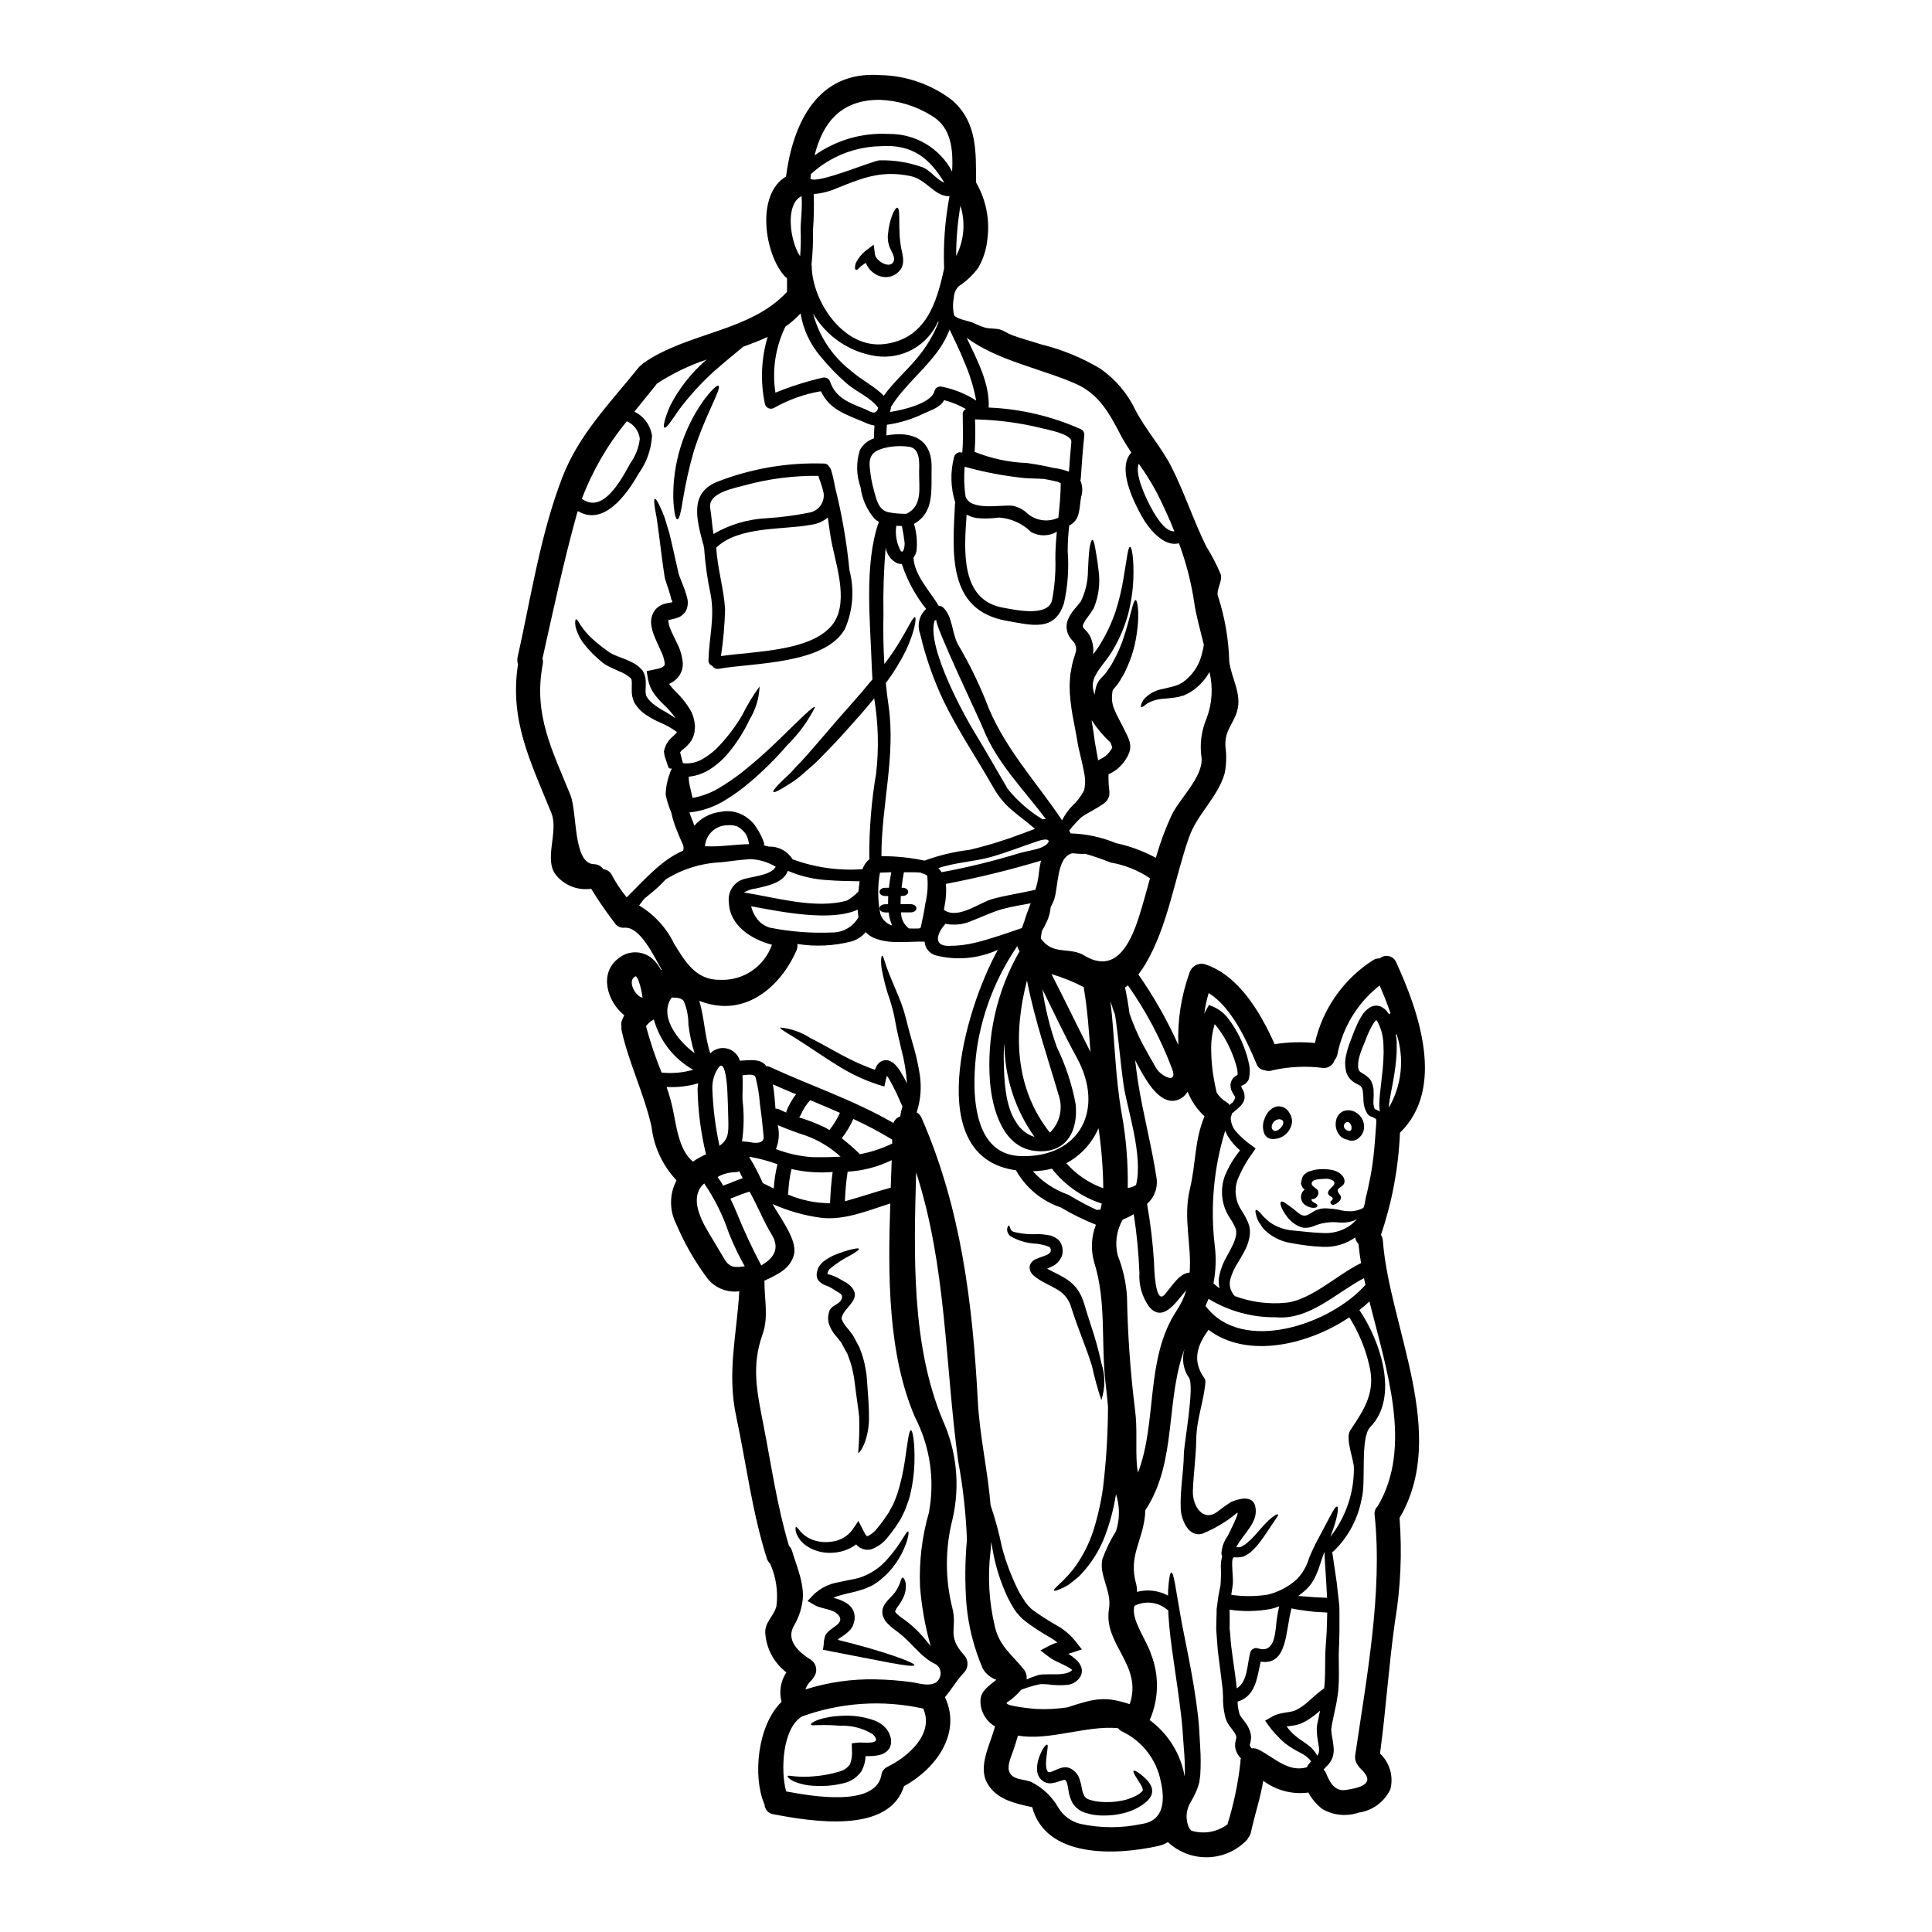 <?xml version="1.0" encoding="UTF-8"?>
<!-- Uploaded to: SVG Repo, www.svgrepo.com, Generator: SVG Repo Mixer Tools -->
<svg fill="#000000" width="800px" height="800px" version="1.1" viewBox="144 144 512 512" xmlns="http://www.w3.org/2000/svg">
 <g>
  <path d="m514.02 399.06c5.926 12.895 13.156 33.301 0.98 45.129-0.371 9.211-2.066 18.324-5.031 27.055 0.289 0.465 0.461 0.996 0.5 1.547 1.785 23.043 17.559 51.207 4.426 73.488 0.707 9.234 0.293 18.523-1.242 27.66-1.633 11.543-2.363 23.195-3.938 34.762v0.004c2.57 2.41 3.625 6.031 2.754 9.445-1.562 3.352-4.719 5.688-8.383 6.207-3.184 1.086-6.68 0.754-9.602-0.914-1.551-1.18-2.832-2.68-3.75-4.398-4.238 0.566-8.531-0.555-11.957-3.117-0.762 4.621-2.285 9.055-3.266 13.656-0.109 0.484-0.328 0.941-0.633 1.332-0.117 0.227-0.25 0.441-0.395 0.652-2.707 2.848-6.434 4.512-10.363 4.625-3.93 0.113-7.742-1.328-10.613-4.016-0.785 0.477-1.648 0.824-2.547 1.023-11.633 2.59-29.84 3.148-33.414-10.281-4.531-0.98-9.473-2.004-11.914-6.359-2.57-4.574 0.895-10.41 2.047-15.051-2.406-1.395-3.879-3.973-3.852-6.75 0-2.637 2.305-4.031 4.223-5.602-1.527-0.523-2.809-1.586-3.613-2.984-2.336-5.426-3.797-11.191-4.328-17.074-0.426-5.68-0.379-11.383 0.133-17.055-0.258-6.977-1.031-13.922-2.309-20.781-3.543-26.18-3.094-51.641-11.152-76.582-0.59 22.023-1.285 45.59 7.016 65.605v-0.004c3.75 8.242 4.676 17.492 2.633 26.312-1.977 7.731-1.992 15.832-0.043 23.57 1.395 5.598-1.633 7.188 3.113 12.48 1.23 1.309 1.203 3.363-0.062 4.637-1.941 2.051-3.266 4.445-5.012 6.473 4.488 9.562-2.363 18.973-10.867 23.617-4.012 12.828-24.746 9.301-34.59 7.426-1.332-0.172-2.34-1.293-2.363-2.637-0.02-0.066-0.086-0.129-0.105-0.195-3.031-7.273-1.785-20.691 4.617-26.965v-0.004c-0.703-2.664-0.238-5.5 1.281-7.797-3.277-2.504-5.316-6.297-5.594-10.41-0.195-2.898 2.418-4.66 2.965-7.211h-0.004c0.477-3.816-0.105-7.688-1.676-11.195-0.402-0.383-0.703-0.863-0.875-1.391-3.965-12.594-5.379-24.797-8.125-37.684-2.484-11.652 0.195-21.734 0.828-33.105v-0.004c-3.117 0.418-6.231-0.781-8.266-3.18-3.391-4.488-6.211-9.379-8.406-14.562-1.891-3.656-1.875-8.012 0.043-11.652-3.684-3.894-6.008-8.879-6.625-14.203-1.938-8.711-5.945-16.66-7.902-25.375-0.086-0.371-0.109-0.754-0.066-1.133-0.121-0.504-0.098-1.031 0.066-1.523 0.18-0.52 0.406-1.023 0.672-1.504-4.574-3.68-6.797-11.262-1.418-15.18h0.004c2.828-2.254 6.91-1.957 9.387 0.676 0.719 0.754 1.324 1.613 1.785 2.547 0.043-0.043 0.109-0.086 0.152-0.129-2.223-3.938-5.727-11.371-9.801-11.133h0.004c-1.125 0.137-2.215-0.422-2.758-1.414-0.164-0.172-0.309-0.359-0.434-0.566-2.035-2.68-3.934-5.461-5.684-8.336-3.551 0.523-7.117-0.875-9.363-3.68-3.266-4.137 0.789-11.457-1.18-16.379-5.621-13.812-11.156-24.66-8.844-39.469-0.215-0.594-0.254-1.238-0.109-1.852 3.508-15.703 6.012-32.457 11.809-47.547 4.402-11.48 12.68-19.777 20.258-29.211v0.004c0.211-0.273 0.473-0.512 0.762-0.699 0.191-0.203 0.402-0.387 0.629-0.547 11.656-8.102 28.273-8.266 37.941-18.816v-3.617h0.004c-0.25-0.156-0.48-0.348-0.676-0.566-5.289-5.902-7.664-21.562 0.395-26.371 1.852-13.965 8.234-28.055 24.875-26.879h-0.004c7.027 0.105 13.828 2.5 19.367 6.824 6.422 5.856 6.121 13.309 6.121 21.605 2.688 4.621 3.738 10.02 2.984 15.312-0.277 2.598-1.102 5.106-2.418 7.363-1.414 1.895-3.144 3.531-5.117 4.832-0.824 0.812-1.301 1.914-1.328 3.07-0.305 1.535-0.281 3.113 0.066 4.641 0.762 1.047 3.812 1.48 4.992 1.969h-0.004c1.039 0.52 2.117 0.957 3.223 1.305 1.281 0.348 2.656 0.148 3.938 0.5 1.156 0.328 2.07 1.066 3.18 1.48 2.508 0.938 5.184 1.633 7.734 2.465 5.562 1.355 10.887 3.551 15.793 6.5 3.988 2.809 7.18 6.606 9.258 11.023 2.805 5.316 6.902 9.781 9.582 15.137 3.422 6.797 5.75 14.027 9.109 20.824h-0.004c1.492 2.387 2.789 4.887 3.875 7.481 0.52 1.918-1.398 4.223-0.695 5.902 1.793 5.551 2.785 11.332 2.941 17.164 0.562 4.445 3.375 8.539 2.109 13.066-0.957 3.508-3.418 5.164-3.113 9.562 0.316 2.312 0.25 4.66-0.199 6.953-1.695 6.227-7.254 10.781-9.445 16.988-3.879 11.02-5.559 23.434-11.543 33.586-0.578 0.965-1.211 1.895-1.898 2.789 4.109 5.875 7.652 12.125 10.59 18.664-0.242-6.496 0.766-12.98 2.957-19.102 0.512-1.719 2.293-2.727 4.031-2.285 8.992 2.898 14.77 12.766 18.535 21.191 3.531-0.539 7.117-0.641 10.676-0.305 2.055-9.078 7.613-16.977 15.461-21.984 0.523-0.312 1.129-0.465 1.742-0.438 0.676-0.582 1.586-0.797 2.453-0.586 0.863 0.215 1.57 0.828 1.898 1.656zm-1.969 38.484h0.004c3.449-5.941 4.188-13.078 2.023-19.602-0.035 0.121-0.086 0.238-0.152 0.348 0.066 0.309 0.109 0.633 0.152 0.961 0.086 0.672 0.043 1.281 0.066 1.918h0.004c0.023 1.207-0.027 2.414-0.156 3.617-0.395 4.594-1.438 8.582-1.875 11.762l0.004-0.004c-0.039 0.332-0.059 0.668-0.059 1zm0.109-24.723h0.004c0.086-0.141 0.188-0.273 0.301-0.391-0.891-2.59-1.871-5.055-2.852-7.273h0.004c-5.832 4.574-9.816 11.105-11.215 18.383-0.129 0.527-0.383 1.012-0.738 1.418-0.395 1.289-1.617 2.144-2.965 2.07-4.488-0.586-9.043-0.379-13.461 0.605-0.66 0.254-1.387 0.254-2.047 0-1.008-0.074-1.871-0.742-2.199-1.695-2.57-6.059-6.555-14.957-12.676-18.773v-0.004c-0.543 1.809-0.938 3.66-1.18 5.531 0.137-0.344 0.297-0.676 0.48-1l0.789-1.375 1.414 0.609-0.004 0.004c1.523 0.711 2.84 1.809 3.812 3.18 1.754 2.328 3.148 4.902 4.137 7.644 0.492 1.258 0.879 2.555 1.16 3.875 0.371 1.438 0.371 2.945 0 4.383-0.008 0.043-0.023 0.09-0.043 0.129-0.25 0.535-0.664 0.977-1.184 1.262-0.211 0.121-0.43 0.23-0.652 0.328-0.043 0 0 0 0-0.086 0.027-0.031 0.043-0.07 0.043-0.109-0.027 0.027-0.043 0.066-0.043 0.109-0.027 0.055-0.051 0.113-0.062 0.172l-0.043 0.086c0.051 0.191 0.125 0.371 0.215 0.543 0.457 0.668 0.695 1.461 0.676 2.269v0.312l-0.043 0.172-0.086 0.309v0.062l-0.043 0.176c-0.043 0.086-0.152 0.285-0.152 0.285h-0.004c-0.234 0.457-0.543 0.867-0.918 1.219-0.52 0.52-1.07 1.008-1.652 1.461-0.172 0.129-0.309 0.219-0.457 0.352v-0.004c-0.047 0.355-0.152 0.703-0.309 1.023-0.023 1.324 0.426 2.613 1.266 3.637 1.23 1.441 2.644 2.715 4.203 3.793l1.109 0.828-0.828 1.242h0.004c-1.629 2.207-2.969 4.617-3.988 7.16-0.918 2.676-0.527 5.629 1.047 7.977 0.699 1.035 1.297 2.137 1.785 3.285l0.348 1.047c0.066 0.391 0.113 0.785 0.133 1.184 0.012 0.207 0.012 0.418 0 0.629l-0.043 0.395c-0.016 0.32-0.07 0.641-0.152 0.953-0.266 1.23-0.715 2.41-1.328 3.508-0.523 1.004-1.066 1.875-1.574 2.754v0.004c-0.961 1.418-1.684 2.984-2.133 4.641-0.301 1.285-0.039 2.641 0.723 3.723 0.191 0.395 0.371 0.438 0.543 0.652 4.324 1.602 8.957 2.199 13.547 1.742 6.773-0.762 13.656-7.539 19.863-10.496-0.285-1.719-0.523-3.422-0.676-5.078-0.492-0.453-0.793-1.074-0.848-1.738-2.481 1.758-5.477 2.641-8.516 2.504-2.797-0.109-5.578-0.438-8.32-0.98-2.449-0.34-4.746-1.375-6.621-2.984-0.391-0.32-0.746-0.68-1.07-1.066-0.285-0.395-0.52-0.789-0.758-1.133h-0.004c-0.398-0.555-0.695-1.172-0.871-1.832-0.328-1.043-0.395-1.676-0.172-1.785 0.219-0.109 0.719 0.266 1.418 1.07h-0.004c0.375 0.496 0.805 0.949 1.285 1.348 0.238 0.215 0.504 0.434 0.789 0.695l-0.004 0.004c0.312 0.238 0.641 0.457 0.98 0.652 1.699 0.992 3.609 1.574 5.574 1.695 2.363 0.219 5.227 0.59 7.797 0.652v0.004c2.344 0.133 4.672-0.461 6.668-1.699 0.875-0.57 1.66-1.27 2.328-2.07-0.273 0.188-0.566 0.348-0.871 0.48-1.449 0.504-2.992 0.652-4.508 0.438-2.156-0.156-4.32 0.215-6.297 1.086-0.555 0.203-1.137 0.328-1.727 0.371h-0.758c-0.285-0.062-0.59-0.148-0.875-0.215v-0.004c-1.504-0.598-2.801-1.629-3.723-2.961-1.461-1.969-1.805-3.465-1.418-3.723 0.461-0.285 1.547 0.633 3.269 1.898 0.934 0.672 1.918 1.914 3.148 1.781 1.004-0.129 2.133-1.219 3.148-1.547h0.004c0.531-0.199 1.09-0.324 1.656-0.371h0.891l0.609 0.043h0.004c0.832 0.047 1.664 0.148 2.484 0.305 1.09 0.305 2.219 0.441 3.352 0.41 1.109-0.039 2.199-0.328 3.18-0.844 0.371-0.219 0.609-2.309 0.715-2.754 0.238-0.914 0.461-1.828 0.652-2.754 0.418-1.895 0.789-3.809 1.07-5.75 0.457-3.094 0.695-6.227 0.914-9.344 0.043-0.566 0.086-1.152 0.129-1.742 0.086-1.457 0.086-1.18-1-1.781l0.004-0.008c-0.582-0.117-1.094-0.461-1.418-0.961 0-0.02-0.023-0.02-0.023-0.043-0.543-0.945-0.863-2.004-0.934-3.094-0.016-0.961-0.078-1.918-0.195-2.871-0.066-0.195-0.09-0.414-0.152-0.566l-0.109-0.238-0.062-0.109c-0.152-0.215-0.352-0.457-0.395-0.414l-0.395-0.238v-0.004c-0.629-0.285-1.219-0.645-1.762-1.07-0.652-0.559-1.148-1.281-1.438-2.09-0.445-1.57-0.469-3.231-0.066-4.812 0.316-1.406 0.754-2.785 1.305-4.117 0.48-1.262 0.98-2.633 1.633-4.008 0.332-0.727 0.711-1.434 1.137-2.113 0.508-0.863 1.199-1.609 2.023-2.176 0.25-0.164 0.512-0.301 0.789-0.414 0.363-0.102 0.734-0.16 1.109-0.176 0.691 0.02 1.355 0.266 1.895 0.695 0.23 0.156 0.449 0.332 0.652 0.523l0.395 0.523c0.172 0.184 0.328 0.379 0.469 0.582zm-1.547 11.699h0.004c0.07-1.078 0.078-2.164 0.023-3.242-0.043-0.547-0.023-1.133-0.09-1.633s-0.172-0.98-0.234-1.484h-0.004c-0.113-0.574-0.285-1.137-0.504-1.676l-0.328-0.871h0.004c-0.082-0.195-0.176-0.387-0.285-0.566-0.082-0.207-0.199-0.398-0.348-0.566l-0.129-0.172v-0.004c-0.301 0.273-0.559 0.59-0.762 0.938-0.348 0.547-0.66 1.113-0.938 1.695-0.566 1.18-1.066 2.465-1.574 3.769v0.004c-0.52 1.141-0.941 2.328-1.266 3.543-0.246 0.906-0.332 1.852-0.258 2.789 0.285 0.715 0.238 0.715 0.477 0.957 0.395 0.293 0.809 0.555 1.242 0.785 0.359 0.23 0.695 0.492 1 0.789 0.238 0.23 0.453 0.484 0.633 0.762l0.152 0.215v0.043l0.023 0.066 0.043 0.129 0.105 0.262 0.195 0.547 0.004 0.004c0.086 0.328 0.152 0.664 0.199 1 0.07 1.074 0.062 2.148-0.023 3.223-0.047 0.699 0.062 1.398 0.328 2.047 0.051 0.043 0.109 0.074 0.176 0.09 0.312 0.125 0.617 0.27 0.91 0.434 0.086 0.043 0.172 0.109 0.285 0.172-0.125-0.723-0.176-1.461-0.152-2.195 0.145-3.574 0.902-7.492 1.102-11.852zm-1.504 118.62c9.324-15.656 2.363-35.961-2.199-54.234-0.828 0.789-1.738 1.527-2.656 2.266 5.535 8.125 10.609 23.043 2.879 31.016-2.754 2.828-1.066 14.562-2.266 18.949-0.961 5.297-3.547 10.16-7.406 13.918-0.129 0.09-0.266 0.164-0.414 0.219 0.305 2.066 0.695 4.703 1.18 7.969 0.152 1.332 0.309 2.754 0.48 4.269 0.086 0.758 0.195 1.547 0.238 2.363 0.043 0.816 0 1.699 0.02 2.59-0.02 1.742 0.047 3.769-0.043 5.644 0 1.918-0.215 3.879-0.129 6.098 0.023 2.199 0.109 4.445-0.086 7.086-0.043 1.309-0.348 2.57-0.523 3.938-0.262 1.262-0.543 2.551-0.828 3.902l-0.395 1.969 0.004-0.004c-0.062 0.281-0.105 0.562-0.129 0.852-0.051 0.242-0.059 0.492-0.02 0.738 0.043 1.109 0.434 2.441 0.586 4.18 0.133 0.984 0.039 1.984-0.281 2.922-0.359 0.938-0.945 1.777-1.703 2.438-0.262 0.262-0.434 0.477-0.629 0.695v0.004c0.285 0.324 0.512 0.691 0.676 1.09 0.98 2.461 2.363 4.898 5.398 4.309 1.504-0.285 4.598-0.652 5.356-2.199 0.633-1.281-1.109-2.875-1.875-3.656h0.008c-0.223-0.23-0.414-0.484-0.566-0.766-0.551-0.742-0.781-1.68-0.633-2.594 2.965-20.297 7.297-43.125 5.141-63.578-0.137-0.883 0.172-1.781 0.828-2.391zm-7.316-20.016c3.938-5.879 6.902-10.367 4.988-17.664-1.039-4.379-2.797-8.551-5.203-12.352-11.133 7.449-27.16 11-37.312 3.309-3.148 4.289-4.328 8.32-1.047 12.895 0.152 0.25 0.234 0.539 0.238 0.832-0.395 5.203-2.363 9.91-2.438 15.27-0.066 4.641-0.742 9.172-0.895 13.777-0.133 3.832 2.676 8.32 6.535 5.398 1.109-0.871 2.266-1.699 3.465-2.484 1.781-0.828 5.769-2.066 6.512 1.004 1.047 4.246-3.09 7.211-5.008 10.891 0.355 0.062 0.715 0.062 1.066 0 0.219-0.066 0.426-0.168 0.613-0.305 0.23-0.113 0.457-0.246 0.672-0.395 0.816-0.641 1.582-1.348 2.285-2.113 1.352-1.48 2.418-2.754 3.332-3.68 1.832-1.875 2.965-2.363 3.094-2.176 0.195 0.238-0.523 1.043-1.898 3.148-0.715 1.047-1.574 2.422-2.828 4.098h0.004c-0.73 0.969-1.547 1.863-2.441 2.676-0.289 0.242-0.594 0.461-0.914 0.652-0.34 0.254-0.715 0.453-1.113 0.594-0.777 0.223-1.59 0.289-2.394 0.195-0.395 0.062-0.633 0.477-0.566 2.285 0.043 0.805 0.086 1.652 0.129 2.547 0.043 0.438 0.066 0.938 0.066 1.438h0.004c0.012 0.562-0.031 1.125-0.137 1.676-0.086 0.633-0.191 1.332-0.305 2.004h0.004c3.199 0.473 6.449 0.457 9.645-0.043 2.805-0.688 5.406-2.035 7.582-3.938 1.602-1.613 2.773-3.606 3.402-5.793 0.766-1.867 1.641-3.695 2.613-5.465 3.223-5.988 4.203-8.297 4.812-8.145 0.434 0.086 0.305 2.57-1.785 7.992 4.086-5.199 6.281-11.637 6.227-18.254 0.055-1.883-2.367-7.836-0.992-9.875zm4.051-38.621c-0.129-0.609-0.262-1.18-0.371-1.781-7.539 3.965-14.441 11.152-23.348 10.367h0.004c-6.297 0.078-12.484-1.613-17.863-4.883-0.238 0.633-0.5 1.242-0.789 1.875 9.617 12.895 33.031 4.969 42.379-5.578zm-10.152 87.953c0.023-0.395 0.023-0.738 0.043-1.109-1.258-0.086-2.481-0.152-3.57-0.219-1.504-0.148-2.879-0.371-4.117-0.543-0.609-0.086-1.219-0.215-1.785-0.352-1.633 5.926-1 15.25-8.168 14.113-0.98 4.426-1.375 9.152-6.121 10.609h0.004c0.004 0.898 0.121 1.793 0.352 2.66 0.086 0.262 0.105 0.586 0.215 0.828 0.137 0.242 0.289 0.473 0.457 0.695 0.371 0.543 0.98 1.18 1.527 2.09 0.293 0.48 0.531 0.996 0.715 1.527l0.238 0.891h0.004c0.059 0.367 0.07 0.742 0.043 1.113-0.047 0.5-0.141 0.996-0.285 1.48-0.043 0.125-0.043 0.266 0 0.395 0.098 0.27 0.266 0.508 0.48 0.695 0.656-0.078 1.316 0.051 1.895 0.371 4.184 2.199 7.777 5.988 12.594 4.68 0.047-0.039 0.098-0.066 0.156-0.086 0.117-0.277 0.262-0.539 0.43-0.789 0.191-0.238 0.395-0.465 0.613-0.676-0.062-0.109-0.086-0.215-0.172-0.352h-0.004c-0.664-0.754-1.465-1.375-2.359-1.824-0.566-0.328-1.18-0.652-1.918-1.047v-0.004c-0.84-0.484-1.645-1.02-2.418-1.609-0.371-0.352-0.762-0.699-1.18-1.07-0.215-0.191-0.348-0.371-0.543-0.566-0.238-0.262-0.5-0.543-0.762-0.789l-0.004 0.004c-0.637-0.676-1.227-1.398-1.762-2.156-0.262-0.371-0.523-0.738-0.789-1.109l-0.215-0.285c0.02-0.086 0.195-0.129 0.285-0.195l0.629-0.371c0.414-0.219 0.832-0.457 1.242-0.695 0.414-0.238 0.957-0.395 1.461-0.566 0.586-0.109 1.152-0.266 1.762-0.352 0.328-0.062 0.652-0.105 0.98-0.148v-0.004c0.531-0.066 1.051-0.199 1.547-0.391 0.531-0.238 1.043-0.523 1.523-0.852 1.832-1.109 3.543-3.18 6.207-5.031 0.027-0.129 0.039-0.262 0.043-0.395 0.219-2.219 0.195-4.594 0.219-6.793-0.043-2.18 0.191-4.356 0.305-6.34 0.16-2.078 0.129-3.731 0.215-5.434zm0-5.031c-0.086-1.375-0.152-2.68-0.215-3.879-0.152-2.613-0.309-4.812-0.418-6.668 0-0.586-0.043-1.109-0.043-1.633-0.348 0.875-0.695 1.785-1 2.789l0.004 0.008c-0.367 1.207-0.812 2.391-1.332 3.539-0.633 1.469-1.574 2.781-2.754 3.856-0.586 0.5-1.18 1.004-1.875 1.504 0.18 0.023 0.363 0.039 0.543 0.043 1.156 0.086 2.422 0.195 3.832 0.305 1.004 0.051 2.098 0.098 3.25 0.141zm-2.07 30.887c0.066-0.328 0.129-0.652 0.219-0.98l0.004 0.004c-0.957 0.852-1.977 1.629-3.051 2.328-0.691 0.457-1.43 0.844-2.199 1.152-0.762 0.273-1.555 0.457-2.359 0.543-0.328 0.043-0.633 0.086-0.938 0.133l-0.066-0.023v0.004c-0.055-0.004-0.105 0.004-0.156 0.023-0.148 0 0 0.105 0.023 0.215l0.043 0.043 0.238 0.305c0.152 0.176 0.305 0.395 0.457 0.547 0.309 0.328 0.609 0.629 0.895 0.938 0.609 0.543 1.18 0.98 1.805 1.438 0.676 0.457 1.352 0.895 1.941 1.352l0.004-0.004c1.094 0.77 1.996 1.785 2.633 2.965 0.398-0.594 0.555-1.32 0.438-2.027-0.109-1.18-0.523-2.656-0.586-4.375v-0.004c-0.043-0.848 0.035-1.699 0.234-2.527 0.129-0.695 0.262-1.371 0.414-2.043zm-11.238-25.332c0.172-1.09 0.348-2.199 0.609-3.289h0.004c-0.715 0.285-1.449 0.52-2.199 0.695-3.609 0.672-7.305 0.738-10.934 0.199v0.023c0 1.043 0 2.109 0.02 3.223-0.02 0.562-0.02 1.129-0.02 1.695 0.062 0.566 0.105 1.156 0.172 1.742 0.215 4.223 1.18 8.801 1.719 14.168 2.922-1.762 2.723-6.356 3.574-9.492v0.004c0.113-0.418 0.391-0.773 0.766-0.984 0.379-0.215 0.824-0.27 1.238-0.148 4.781 1.555 4.582-4.609 5.043-7.836zm-9.652 38.051h0.004c-0.039-0.367 0-0.734 0.113-1.086-0.164-0.137-0.309-0.293-0.438-0.461-0.438-0.555-0.762-1.191-0.957-1.867-0.184-0.707-0.191-1.449-0.023-2.16 0.109-0.566 0.195-0.852 0.219-1.004-0.043-0.422-0.191-0.828-0.438-1.18-0.309-0.52-0.789-1.086-1.352-1.852l0.004 0.004c-0.312-0.414-0.574-0.859-0.789-1.332-0.199-0.461-0.355-0.941-0.457-1.438-0.383-1.656-0.551-3.356-0.5-5.055-0.023-0.672-0.066-1.371-0.109-2.023-0.086-0.719-0.172-1.441-0.266-2.137-0.172-1.414-0.348-2.785-0.52-4.137-0.172-1.352-0.328-2.68-0.504-3.965-0.086-1.309-0.191-2.594-0.285-3.832-0.043-0.609-0.086-1.242-0.129-1.832 0.023-0.633 0.023-1.238 0.043-1.832 0.023-1.18 0.066-2.363 0.086-3.484 0.152-1.133 0.285-2.223 0.438-3.289 0.195-1 0.371-1.969 0.566-2.941l0.004 0.004c0.141-1.699 0.168-3.41 0.086-5.117 0.008-0.883 0.133-1.762 0.371-2.613-0.191-0.344-0.254-0.746-0.172-1.133 0.16-1.492 0.703-2.918 1.574-4.141 0.195-0.285 3.484-6.859 2.504-6.184-2.731 2.273-5.793 4.117-9.082 5.469-3.746 1.18-5.688-3.727-5.816-6.516-0.215-4.926 0.762-9.672 0.828-14.562 0.043-2.828 2.922-18.059 1.332-20.258h-0.004c-1.723-2.543-2.012-5.797-0.766-8.602-5.684 14.168-2.109 30.699-10.824 43.844h0.004c0.016 0.387 0.008 0.773-0.027 1.156-0.672 7.086-4.441 10.824-2.363 18.293l0.004 0.004c0.176 0.68 0.25 1.387 0.219 2.09 2.769-0.73 5.711-0.379 8.23 0.98-0.012-1.004 0.039-2.008 0.156-3.004 0.172-1.969 0.414-3.074 0.719-3.094 0.309-0.02 0.629 1.066 0.98 3.004s0.789 4.723 1.395 8.148c1.18 6.84 3.484 16.227 4.723 27.094 0.305 2.68 0.395 5.449 0.543 7.906 0.172 2.516 0.18 5.039 0.023 7.559-0.086 0.652-0.176 1.285-0.266 1.918v-0.004c-0.156 0.617-0.352 1.219-0.586 1.809-0.438 1.086-0.957 2.137-1.547 3.148-0.848 1.316-1.273 2.859-1.219 4.426 0.043 0.434 0.109 0.852 0.172 1.262 0.086 0.285 0.176 0.566 0.266 0.828 0.02 0.285 0.262 0.5 0.371 0.738h-0.004c0.109 0.219 0.266 0.414 0.457 0.566 3.266 0.996 6.812 0.387 9.555-1.648 1.672-5.352 2.824-10.852 3.438-16.426zm-0.758-182.18h0.004c0.016-0.832-0.102-1.664-0.352-2.457-0.309-1.137-0.691-2.25-1.152-3.336-0.949-2.375-2.207-4.617-3.746-6.664-0.258-0.34-0.535-0.668-0.828-0.98-0.691 2.297-1 4.691-0.918 7.086 0.031 2.644 0.297 5.277 0.789 7.871 0.215 1.18 0.438 2.219 0.652 3.148v0.004c0.621 1.012 1.473 1.859 2.484 2.477 0.371 0.215 0.695 0.496 0.957 0.832 0.352-0.395 0.59-0.566 0.738-0.59 0.504-0.695 0.895-1.371 0.676-1.609h0.004c-0.16-0.301-0.336-0.594-0.523-0.875-0.105-0.172-0.285-0.5-0.395-0.758v-0.004c-0.176-0.418-0.266-0.871-0.262-1.328v-0.395l0.086-0.328v0.004c0.031-0.152 0.074-0.297 0.133-0.438 0.223-0.523 0.586-0.977 1.047-1.309 0.188-0.133 0.387-0.25 0.598-0.352zm-0.461 42.824h0.004c0.102-0.426 0.133-0.867 0.086-1.305l-0.043-0.48-0.191-0.543c-0.434-0.941-0.945-1.844-1.527-2.699-2.129-3.273-2.586-7.359-1.242-11.023 1.004-2.438 2.359-4.715 4.031-6.754-1.285-1.086-2.391-2.371-3.269-3.809-0.273-0.449-0.496-0.922-0.672-1.418-3.019 9.789-3.969 20.102-2.789 30.277 0.441 3.387 0.332 6.82-0.324 10.172 0.508 0.484 1.055 0.926 1.633 1.328-0.246-0.918-0.305-1.871-0.18-2.809 0.371-2.062 1.109-4.039 2.184-5.84 0.477-0.895 0.98-1.781 1.395-2.656h-0.004c0.398-0.773 0.703-1.594 0.902-2.441zm-7.746-137.3c1.473-3.93 1.738-8.207 0.762-12.285-1.012 1.781-2.367 3.34-3.984 4.594-0.652 0.492-1.352 0.914-2.09 1.262l-0.48 0.215-0.109 0.066-0.152 0.066-0.023 0.02-0.062 0.023-0.285 0.062c-0.371 0.109-0.738 0.195-1.09 0.309-1.418 0.262-2.656 0.348-3.703 0.457h-0.004c-1.535 0.059-3.035 0.465-4.394 1.184-0.961 0.695-1.527 1.219-1.742 1.023-0.152-0.152-0.066-0.852 0.652-1.969 1.305-1.484 3.082-2.477 5.027-2.809 1.109-0.285 2.285-0.5 3.398-0.852 0.238-0.086 0.504-0.195 0.789-0.305l0.191-0.066 0.09-0.043 0.434-0.262 0.457-0.238 0.328-0.266-0.004 0.004c0.238-0.168 0.465-0.348 0.68-0.543 2.113-1.84 3.566-4.324 4.137-7.07 0.086-0.414 0.215-0.828 0.305-1.219l0.133-0.871c-1.004-4.141-2.113-8.062-2.508-10.977-0.797-5.438-2.168-10.777-4.094-15.922-3.988 1.109-8.062-3.883-9.934-7.297-2.133-3.879-6.512-12.633-2.676-16.727-1.004-1.504-1.969-3.031-2.809-4.617-2.941-5.602-5.621-10.785-11.785-13.551-8.941-4-20.949-6.195-29.047-12.266 2.828 5.973 6.144 12.203 5.836 18.5 8.484 0.348 16.824 2.316 24.57 5.793 0.496 0.301 0.797 0.84 0.785 1.418-0.395 3.879-0.695 7.797-0.957 11.699-0.012 0.137-0.051 0.27-0.109 0.395 0.602 1.375 0.68 2.926 0.219 4.356-0.523 2.57-0.129 5.902-2.809 7.402-0.105 0.066-0.238 0.133-0.348 0.195v0.004c-0.273 2.246-0.41 4.508-0.414 6.773 0.359 4.625 0.031 9.281-0.98 13.812-2.422 7.644-8.496 5.856-15.227 4.66-15.852-2.785-14.277-18.25-13.66-30.922 0.008-0.129 0.039-0.254 0.086-0.371-1.262-3.949-1.367-8.172-0.301-12.18 0.191-0.707 0.84-1.191 1.574-1.18l0.566 0.066c0.328-3.379 0.129-6.754 0.129-10.133v0.004c-0.039-0.598 0.301-1.156 0.852-1.395-1.812-1.035-3.754-1.828-5.773-2.363-1.066 1.918-3.117 2.504-5.402 3.543-3.082 1.508-6.379 2.516-9.777 2.984-0.066 0.938-0.113 1.875-0.133 2.809h0.09c6.879-1.18 12.02 1.023 11.891 8.582-0.129 6.164 0.762 11.828-4.66 14.875 0.703 2.344 0.922 4.805 0.652 7.234-0.141 0.613-0.41 1.191-0.785 1.695 0.191 4.664 4.422 8.973 6.691 12.809 0.434-0.02 0.859 0.137 1.18 0.438 2.527 2.363 2.285 6.773 3.898 9.738h-0.004c2.777 4.699 5.207 9.598 7.269 14.656 4.555 12.395 13.223 21.344 20.344 31.996 0.676-1.387 1.562-2.656 2.633-3.766 1.285-1.168 2.352-2.555 3.148-4.098l0.062-0.129v-0.004c0.348-1.543 0.34-3.141-0.02-4.684-0.328-1.938-0.852-3.938-1.395-6.269l-0.176-0.852-0.172-0.938c-0.086-0.566-0.195-1.109-0.285-1.676l-0.652-3.488v0.004c-0.535-2.543-0.898-5.121-1.086-7.711l-0.066-1.918c0-0.652 0.066-1.328 0.109-2.004l0.062-1 0.152-0.852c0.086-0.566 0.195-1.133 0.305-1.699 0.309-1.457 0.742-2.527 0.961-3.352 0.199-0.602 0.191-1.254-0.023-1.852l-0.062-0.219c-0.066-0.371-0.309-0.586-1.332-1.805v-0.004c-1.031-1.418-1.262-3.269-0.609-4.898 0.465-1.078 1.105-2.074 1.898-2.941l1.504-1.832-0.004 0.004c1.234-2.516 1.883-5.281 1.895-8.082 0.129-2.527 0.215-4.641 0.438-6.102 0.219-1.461 0.5-2.152 0.758-2.152 0.262 0 0.504 0.758 0.738 2.176 0.234 1.418 0.609 3.379 0.895 6.012h0.004c0.453 3.359 0.008 6.777-1.293 9.91-0.535 0.883-1.117 1.734-1.742 2.551-0.465 0.578-0.84 1.227-1.109 1.918-0.105 0.266-0.055 0.566 0.129 0.785 0.195 0.215 0.5 0.48 1.023 1.09 0.488 0.582 0.859 1.25 1.09 1.969 0 0.02 0 0.062 0.043 0.105l0.023 0.086v0.004c0.43 1.199 0.547 2.488 0.348 3.746 0.527-0.648 1.02-1.324 1.48-2.023 1.914-2.992 3.449-6.215 4.57-9.586 0.891-2.832 1.578-5.727 2.051-8.656 0.848-4.988 1.18-8.266 1.719-8.266 0.457 0.02 1.066 3.199 0.871 8.562v-0.004c-0.137 3.148-0.602 6.273-1.391 9.32-1.035 3.781-2.644 7.383-4.769 10.676-0.523 0.789-1.18 1.633-1.805 2.441-0.625 0.809-1.09 1.457-1.574 2.176l-0.52 1.004h-0.004c-0.098 0.133-0.18 0.277-0.238 0.434l-0.219 0.652h-0.004c-0.117 0.32-0.184 0.66-0.191 1.004-0.055 0.301-0.062 0.609-0.023 0.914 0.074 0.688 0.242 1.359 0.5 2 0.023-0.215 0.043-0.434 0.086-0.695 0.066-0.328 0.066-0.523 0.176-0.957 0.199-0.965 0.648-1.859 1.309-2.594 0.566-0.586 0.789-0.789 1.109-1.18l0.395-0.477 0.457-0.695 0.934-1.387c0.238-0.414 0.457-0.852 0.676-1.262h0.004c0.867-1.598 1.609-3.258 2.219-4.969 2.242-6.445 2.723-10.891 3.488-10.824 0.543 0 1.328 4.531-0.238 11.785h-0.004c-0.449 1.996-1.102 3.945-1.941 5.812-0.238 0.523-0.48 1.066-0.715 1.574-0.234 0.508-0.547 0.961-0.832 1.438l-0.414 0.719h0.004c-0.184 0.32-0.387 0.625-0.613 0.918-0.371 0.52-0.957 1.129-1.18 1.414-0.172 0.266-0.109 0.195-0.215 0.566-0.023 0.152-0.066 0.543-0.109 0.789-0.023 0.152 0 0.457-0.023 0.672h-0.004c-0.023 0.969 0.133 1.938 0.461 2.852 0.422 1.094 0.918 2.156 1.48 3.18 0.305 0.59 0.629 1.18 0.957 1.832 0.328 0.648 0.59 1.18 0.875 1.785 0.41 0.75 0.73 1.543 0.957 2.363 0.141 0.637 0.164 1.293 0.066 1.941-0.125 0.543-0.316 1.074-0.566 1.574-0.762 1.465-1.82 2.758-3.113 3.785-0.629 0.449-1.301 0.832-2.008 1.133-0.062 0.523 0 1.832 0.023 2.68 0.066 0.586 0.109 1.152 0.172 1.742l0.023 0.234v0.484c0.004 0.363-0.07 0.719-0.219 1.047-0.148 0.371-0.355 0.719-0.609 1.023-0.191 0.172-0.371 0.348-0.562 0.5h-0.004c-0.957 0.676-1.953 1.297-2.984 1.855-0.938 0.543-1.805 1-2.438 1.414v-0.004c-0.305 0.203-0.598 0.422-0.875 0.656-0.328 0.328-0.652 0.652-0.957 0.98-0.723 0.742-1.402 1.531-2.023 2.359 0.09 0.168 0.195 0.328 0.305 0.48 0.039 0.078 0.066 0.156 0.086 0.242 4.125 0.113 8.191 0.984 12.004 2.57 3.691 0.793 7.258 2.106 10.582 3.898 1.098-3.856 2.488-7.617 4.16-11.262 2.07-4.379 8.301-10.062 7.973-15.117-0.555-3.586-0.098-7.254 1.324-10.59zm-4.438 124.74c1.699-7.168 1.133-12.594 3.879-19.285-1.965-1.816-3.496-4.051-4.488-6.535-0.461 0.836-1.168 1.516-2.027 1.941-4.812 2.418-8.691-4.531-10.453-7.625-0.5-0.895-0.957-1.785-1.418-2.68 0.219 1.875 0.461 3.769 0.742 5.644 1.352 8.711 3.699 17.27 4.988 25.977 0.242 2.453-0.715 4.871-2.57 6.492 0.891 5.035 1.504 10.117 1.832 15.223 0.043 1.418 0.262 11.609 2.785 8.863 1.785-1.969 3.879-5.769 6.664-5.879 0.59-7.195-1.793-14.406 0.066-22.137zm-1.328 155.01c0.027-2.332-0.066-4.668-0.285-6.988-0.215-2.594-0.305-5.055-0.609-7.691-1.18-10.453-3.047-20.074-3.441-27.184-0.043-0.523-0.043-1-0.062-1.504-0.066-0.043-0.133-0.043-0.195-0.105-2.438-2.121-5.926-2.547-8.801-1.07 0 0.152-0.043 0.285-0.066 0.438-0.609 3.543 3.422 8.844 4.488 12.328 2.215 5.644 2.09 11.938-0.348 17.488 4.883 3.594 8.199 8.93 9.258 14.898 0.02-0.188 0.043-0.406 0.062-0.609zm-2.133-122.88c1.086-1.625 1.93-3.398 2.504-5.269-2.195 2.199-6.012 8.996-9.863 4.289-1.852-2.594-2.754-5.746-2.551-8.93-0.199-5.215-0.699-10.414-1.504-15.57-0.93 0.559-1.906 1.039-2.918 1.438-1.68 2.906-2.141 6.356-1.285 9.602 1.371 3.481 2.188 7.156 2.418 10.891 0.184 10.074 0.902 20.129 2.152 30.129 0.633 4.898 0.09 9.672 0.48 14.562 0.059 0.621 0.152 1.242 0.285 1.852 5.164-13.457 1.828-30.246 10.281-42.992zm-7.254-213.54c0.961 1.871 3.856 7.359 6.602 7.086-1.371-3.41-2.91-6.793-4.617-10.152-1.426-2.691-3.035-5.281-4.816-7.754-1.133 2.801 1.848 8.879 2.832 10.82zm1.832 149.44c1.18 1.969 5.75 4.426 4.203 0.172h-0.004c-2.957-7.863-6.902-15.32-11.738-22.188l-0.758 0.566c0.477 2.266 0.871 4.555 1.18 6.863h-0.004c0.938 2.734 2.074 5.398 3.398 7.969 1.215 2.219 2.438 4.441 3.719 6.617zm-3.789 200.21c5.836-0.871 6.102-6.273 4.969-11.238h-0.004c-1.117-5.828-4.957-10.766-10.324-13.289-0.395-0.203-0.738-0.496-1.004-0.848-8.363-0.789-18.227 3.422-26.527 1.969-0.348 1.242-0.738 2.484-1.152 3.727-0.48 1.457-1.719 4.051-1.219 5.617 0.789 2.613 4.16 2.07 6.055 3.031l-0.008-0.004c2.926 1.504 5.356 3.816 6.996 6.664 1.285 2.184 3.394 3.754 5.856 4.359 5.391 1.176 10.969 1.18 16.359 0.012zm-0.961-239.95c1.129-3.484 2.09-7.086 3.07-10.652v0.004c-3.148-2.121-6.711-3.547-10.453-4.18-2.227-0.91-4.504-1.688-6.82-2.332-0.086 0.02-0.152 0.043-0.266 0.062-1.012-0.012-2.023-0.074-3.027-0.191-4.465 1.066-3.594 9.648-5.055 12.809-0.238 0.52-0.48 1.023-0.715 1.523-0.109 1.18-0.398 2.34-0.852 3.438-0.43 0.973-0.918 1.918-1.457 2.836-0.141 0.66-0.234 1.328-0.285 2.004 3.266 4.574 7.602 2.113 11.5 4.488 8.172 4.961 12.094-2.898 14.359-9.809zm-0.633 70.641c1.969-7.82-2.461-20.586-3.285-26.422-0.875-6.184-1.352-12.457-2.266-18.645-0.438-1.18-0.852-2.441-1.238-3.68 1.18 9.91 1.219 19.93 2.984 29.777l-0.008-0.004c1.191 6.516 1.73 13.133 1.613 19.754 0.781-0.09 1.535-0.355 2.199-0.781zm-1.676 137.57c3.543-10.43-7.086-15.77-5.488-25.285 0.789-4.75-2.809-8.953-1.723-13.246v0.004c0.93-2.559 2.129-5.012 3.574-7.316 1.035-3.188 1.035-6.621 0-9.805-0.605 3.844-1.605 7.617-2.984 11.258-1.273 3.297-3.109 6.348-5.426 9.02-0.457 0.547-0.945 1.074-1.461 1.574-0.543 0.438-1.043 0.852-1.523 1.242-0.48 0.395-0.918 0.715-1.332 1.023-0.434 0.238-0.852 0.438-1.18 0.629-1.461 0.699-2.363 1.004-2.484 0.789-0.414-0.504 2.922-2.484 5.969-6.883 1.809-2.656 3.254-5.543 4.293-8.582 1.223-3.809 2.117-7.715 2.68-11.68 0.867-7.16 1.309-14.367 1.328-21.582-0.195-2.047-0.395-4.113-0.633-6.184-1.281-10.824 0.285-21.566-3.027-32.062-0.941-3.281-0.781-6.777 0.457-9.957-3.207-1.281-6.309-2.809-9.277-4.57-5.055-1.703-9.301-5.219-11.914-9.871-24.797-3.352-13.777-42.168-4.793-58.418-5.172 2.367-11 2.883-16.508 1.461-1.629-0.473-2.789-1.918-2.898-3.613-4.402-0.152-9.344 0.789-13.504-1.027-0.797-0.352-1.516-0.863-2.113-1.5-0.988 1.172-2.297 2.023-3.766 2.461-4.684 1.195-9.562 1.426-14.336 0.676 0.078 0.617-0.02 1.246-0.281 1.809-3.508 7.906-10.344 14.613-18.93 14.613-2.332-0.023-4.637-0.488-6.793-1.375 1.375 4.598 1.418 9.344 2.918 13.941h-0.004c1.16-1.191 2.867-1.68 4.481-1.277 1.613 0.398 2.894 1.625 3.367 3.219 2.262-0.066 5.469-0.762 6.992 1.438h-0.004c0.316-0.008 0.629 0.059 0.914 0.195 10.934 5.031 22.371 8.84 32.781 14.875 0.309-0.824 0.973-1.465 1.809-1.742 0.129-0.898 0.328-1.789 0.59-2.656l-0.48-1.023c-0.91-2.176-1.953-4.289-3.117-6.34-0.172-0.285-0.348-0.523-0.52-0.762-0.086 0.309-0.176 0.633-0.266 0.98l-0.414 1.875-1.742-0.523v-0.004c-3.902-1.293-7.629-3.078-11.082-5.312-3.094-1.918-5.664-3.723-7.871-5.141-4.269-2.828-7.125-4.246-6.902-4.66h-0.004c2.852 0.277 5.594 1.23 7.996 2.789 2.363 1.18 5.141 2.789 8.266 4.469v-0.004c2.84 1.551 5.797 2.879 8.844 3.965v-0.043c0.133-0.387 0.309-0.758 0.523-1.105 0.156-0.234 0.328-0.453 0.523-0.66 0.293-0.27 0.641-0.477 1.023-0.605 0.426-0.156 0.887-0.195 1.328-0.109 0.328 0.062 0.645 0.18 0.934 0.348 0.418 0.23 0.793 0.523 1.113 0.871 0.484 0.523 0.914 1.09 1.285 1.699 0.652 1.031 1.242 2.102 1.762 3.203-0.203-3.094-0.711-6.156-1.523-9.148-0.566-2.398-1.133-4.723-1.523-6.969-0.195-0.961-0.395-2.156-0.633-3.051s-0.48-1.805-0.758-2.699c-1.004-2.82-1.773-5.715-2.293-8.66-0.281-2.133-0.043-3.328 0.152-3.328 0.309 0 0.523 1.133 1.18 3.027 0.656 1.895 1.871 4.617 3.309 8.125 0.371 0.871 0.715 1.832 1.066 2.879s0.566 1.969 0.895 3.148c0.48 2.07 1.133 4.289 1.805 6.691l0.008-0.004c0.758 2.578 1.34 5.211 1.742 7.871 0.434 3.059 0.211 6.18-0.652 9.145l-0.195 0.652-0.004 0.004c0.578 0.32 1.031 0.828 1.285 1.441 10.5 23.977 13.551 49.246 14.922 75.18 0.48 9.016 2.613 18.293 3.379 27.465l-0.004-0.004c1.238 3.66 2.25 7.391 3.027 11.176 1.047 3.949 2.496 7.781 4.328 11.434 0.434 0.98 1.238 2.027 1.852 3.094 0.297 0.406 0.625 0.793 0.98 1.152 0.375 0.43 0.797 0.809 1.262 1.133 2.125 1.516 4.328 2.91 6.602 4.18 1.781 1.078 3.348 2.473 4.617 4.117l1.523 1.941-2.363 0.789c-0.395 0.148-0.828 0.262-1.238 0.371v-0.004c0.742 0.461 1.441 0.988 2.09 1.574 0.547 0.48 0.98 1.078 1.266 1.746 0.391 0.902 0.324 1.938-0.176 2.785-0.73 1.18-1.957 1.965-3.332 2.133-1.77 0.164-3.555 0.121-5.316-0.129l-0.98-0.062h-0.961c-0.652 0.152-1.281 0.309-1.875 0.438-1.18 0.328-2.242 0.695-3.18 1.047h0.004c-1.09 1.297-2.359 2.434-3.766 3.371-1.18 0.918 7.144 1.699 7.644 1.719l-0.004 0.004c2.781 0.137 5.57-0.004 8.324-0.414 7.637-2.519 10.098-2.934 16.547-0.859zm-4.641-253.43c-0.004-0.051-0.012-0.102-0.02-0.152-0.113-0.434-0.266-0.855-0.457-1.262-1.895-1.77-3.57-3.762-4.992-5.926 0.176 1.156 0.395 2.285 0.547 3.402 0.086 0.586 0.152 1.18 0.238 1.781l0.062 0.438c0 0.023 0.043 0.262 0.043 0.328l0.152 0.828c0.215 1.262 0.48 2.57 0.695 3.879l0.004-0.008c0.211-0.141 0.43-0.262 0.656-0.371 0.449-0.191 0.871-0.441 1.262-0.738 0.738-0.609 1.352-1.355 1.809-2.199zm-2.363 116.73c-0.059-5.332-0.48-10.648-1.262-15.922-1.719 3.965-4.727 7.234-8.539 9.277 2.66 3.004 6.035 5.285 9.812 6.644zm-0.762 5.664c0.129-0.523 0.266-1.066 0.371-1.613h-0.004c-5.238-1.688-9.844-4.914-13.219-9.258-1.652 0.422-3.352 0.648-5.055 0.676 2.559 2.836 5.789 4.981 9.398 6.231 2.449 1.488 4.981 2.84 7.582 4.051 0.16-0.055 0.328-0.082 0.5-0.086 0.145 0.008 0.289 0.008 0.438 0zm-2.941-42.387c0.086 0.195 0.195 0.395 0.309 0.609-0.418-5.578-0.789-11.152-1.723-16.684l-0.004-0.004c-0.035-0.164-0.051-0.332-0.043-0.5-2.731-1.434-5.598-2.594-8.562-3.461 3.414 6.644 6.656 13.395 10.035 20.039zm-18.262 28.188c15.66 0.523 22.547-12.305 14.879-26.223-3.246-5.883-6.078-11.98-9.055-17.992v0.004c0.77 5.223 2.055 10.355 3.832 15.328 2.332 4.793 4.012 9.879 4.988 15.117 0.742 7.516-2.805 13.383-10.934 12.371-8.426-1.043-11.152-11.109-11.762-18.188-0.945-12.105 1.793-24.211 7.852-34.734 0-0.02-0.043-0.043-0.043-0.062-0.289-0.375-0.484-0.82-0.566-1.289-5.566 8.113-9.227 17.375-10.715 27.098-1.262 9.184-2.106 28.109 11.523 28.57zm13.504-189.28c0.195-2.047-6.445-3.266-7.731-3.594-5.828-1.449-11.797-2.242-17.801-2.363 0.129 2.867 0.094 5.742-0.105 8.605 4.434 1.785 9.141 2.789 13.918 2.961 2.363 0.332 4.723 0.762 7.035 1.312v-0.004c1.387 0.156 2.75 0.492 4.051 1 0.176-2.633 0.371-5.266 0.633-7.902zm-2.812 10.977c-0.207-0.133-0.426-0.25-0.652-0.352-1.238-0.305-2.484-0.566-3.723-0.789-1.762-0.133-3.617-0.109-5.227-0.238-5.363-0.555-10.668-1.559-15.859-3.004-0.234 2.633-0.152 5.289 0.238 7.906 1.375 3.879 9.301 2.133 12.309 2.418v-0.004c1.402 0.227 2.707 0.848 3.769 1.789 2.273 2.184 5.66 2.738 8.516 1.395 0.32-3.047 0.609-6.074 0.629-9.121zm-2.875 172.09h0.004c2.492-2.441 3.445-6.055 2.481-9.41-3.074-10.496-6.492-20.344-8.562-30.93-3.59 13.914-3.309 28.484 6.082 40.336zm-0.523 143.54c1.762-0.023 5.227 0.262 6.445-1.156-1.762-1.414-4.422-2.047-6.297-3.543l-2.133-1.633 2.398-1.262v-0.004c0.672-0.348 1.379-0.625 2.113-0.824-0.523-0.422-1.066-0.809-1.637-1.16-2.398-1.34-4.703-2.836-6.902-4.484-0.578-0.438-1.105-0.934-1.574-1.48-0.527-0.547-0.996-1.145-1.398-1.789-0.652-1.047-1.246-2.129-1.781-3.242-1.848-3.977-3.16-8.184-3.902-12.504-0.129-0.695-0.238-1.352-0.328-2.004-0.062 0.852-0.129 1.676-0.215 2.508-0.805 6.695-0.406 13.484 1.18 20.039 1.219 5.117 4.512 7.359 7.477 11.039h0.004c0.707 0.781 1.031 1.832 0.895 2.879 0.328-0.152 0.652-0.309 1.023-0.457 0.652-0.219 1.352-0.461 2.07-0.719v-0.004c0.406-0.086 0.82-0.145 1.238-0.172 0.477 0.008 0.891 0.008 1.328-0.031zm1.969-295.4c-0.023-2.484 0.172-4.945 0.395-7.383-2.098 1.223-4.688 1.258-6.816 0.086-2.281-2.269-5.309-3.637-8.516-3.856-1.984 0.281-3.996 0.328-5.988 0.133-0.902-0.168-1.777-0.473-2.594-0.895-0.652 9.344-1.762 22.652 9.672 24.656 2.856 0.5 12.023 2.656 12.988-2.07 0.66-3.519 0.953-7.098 0.875-10.676zm-4.559 76.59c3.356-1.004 4.098-3.402-0.148-1.969-4.184 1.395-8.266 3.047-12.504 4.223-4.238 1.176-9.473 1.418-13.809 2.922h-0.004c0.332 0.328 0.633 0.684 0.895 1.07 6.977-1.285 13.871-2.977 20.648-5.062 1.633-0.434 3.312-0.719 4.922-1.184zm1.18-7.754c0.285-0.102 0.598-0.117 0.895-0.043-5.879-7.844-13.18-15.094-16.727-24.199-0.531-1.457-13.246-28.152-12.293-28.617-0.152 0.066-0.312 0.109-0.477 0.129-2.363 7.016 8.406 26.184 10.5 29.559 3.047 4.988 5.902 10.086 8.863 15.113v0.004c2.594 3.188 5.719 5.91 9.234 8.043zm-1.023 14.504c0.117-1.199 0.316-2.391 0.59-3.566-8.285 2.484-16.691 4.543-25.191 6.164 0.156 1.988 0.031 3.988-0.367 5.941-0.062 0.309-0.105 0.609-0.172 0.938 3.68 2.68 9.445-1.969 12.988-2.918 3.727-1.004 7.516-1.523 11.262-2.398l-0.004 0.004c0.438-1.359 0.738-2.758 0.906-4.176zm-3.898 12.766c0.5-1.699 1.109-3.352 1.762-5.031-2.484 0.477-4.969 0.852-7.383 1.504-2.809 0.758-5.336 2.047-8.062 3.07h0.004c-2.25 1.047-4.777 1.344-7.207 0.852-0.055 0.121-0.117 0.238-0.195 0.348-1.785 1.969-3.203 5.512 1.066 5.512v-0.004c2.398 0.016 4.793-0.27 7.121-0.848 4.18-1.023 8.211-2.461 12.262-3.852h0.066c0.172-0.539 0.367-1.062 0.562-1.562zm-0.238-23.57c0.789-0.305 1.895-0.758 3.148-1.18-4.793-4.203-7.906-5.402-11.133-11.133-4.328-7.625-9.281-14.879-13.113-22.805v0.004c-2.688-5.668-4.758-11.605-6.184-17.715-0.887-2.328-0.262-4.961 1.574-6.644-2.844-3.551-5.027-7.586-6.445-11.914-0.402 0.02-0.805-0.039-1.184-0.172-1.664-0.789-2.824-2.359-3.094-4.184-0.504 5.894-0.699 11.816-0.586 17.73-0.109 4.422-0.023 8.797 0.238 13.152 1.352-1.762 2.504-3.441 3.465-4.965 2.828-4.512 4.094-7.625 4.66-7.449 0.414 0.109 0 3.617-2.363 8.715l0.004 0.004c-1.527 3.07-3.328 6-5.383 8.754 0.195 1.969 0.438 3.988 0.738 5.992 1.918 13.461-1.918 26.371-1.895 39.836 0.086 0.023 0.152 0 0.215 0.023l0.008-0.004c3.762 0.012 7.516 0.406 11.195 1.184 3.863-1.418 7.875-2.375 11.957-2.856 4.816-1.152 9.547-2.617 14.172-4.383zm-1.812 76.625v0.004c1.086 1.832 2.809 3.199 4.84 3.832-5.184-7.266-7.977-15.969-7.996-24.895-0.145 1.418-0.199 2.844-0.172 4.269 0.082 5 0.281 12.426 3.324 16.781zm-10.629-191.29 0.004 0.004c-0.691-3.734-1.832-7.371-3.398-10.828-1.047-2.754-2.441-5.332-3.637-8.016-0.676 1.738-1.547 3.398-2.594 4.945-3.832 5.621-9.445 9.84-12.988 15.594-0.023 0.09 0 0.152 0 0.266-0.066 0.371-0.152 0.695-0.219 1.043 4.055-0.629 11.086-2.481 11.766-5.555h-0.004c0.25-0.871 1.156-1.379 2.027-1.145 3.219 0.652 6.285 1.895 9.043 3.672zm-5.312-38.336h0.004c2.113-4.121 2.519-8.906 1.129-13.324-0.746 4.394-1.125 8.844-1.133 13.301zm-1.066-22.367c0.281-5.578-0.066-11.609-5.359-14.77v0.004c-4.148-2.613-8.91-4.078-13.809-4.25-10.52-0.066-15.18 6.316-17.293 14.727 5.699-4.066 12.609-6.074 19.602-5.688 3.457-0.062 6.859 0.836 9.836 2.59 2.977 1.758 5.406 4.309 7.019 7.363zm-0.676 6.516c-3.938 0.191-6.035-4.445-10.391-5.336-7.644-1.574-12.594 0.457-19.43 3.199-1.953 0.871-4.047 1.402-6.184 1.574 0.117 3.203 0.051 6.41-0.195 9.605 0.07 3.023-0.062 6.047-0.395 9.055 0.031 0.098 0.055 0.203 0.062 0.305 0.023 9.32 8.449 22.195 19.34 20.777s13.777-10.848 15.742-20.02l0.004 0.004c-0.25-6.43 0.234-12.867 1.441-19.188zm-3.809 394.02v-0.004c1.23-0.746 1.754-2.269 1.238-3.617-0.5-1.375-1.504-1.438-2.613-2.176-2.984-1.941-5.184-5.078-7.992-7.277l-0.652-0.52-0.172-0.133h-0.004c-0.016 0-0.031-0.008-0.043-0.02l-0.023-0.023-0.371-0.285c-0.496-0.336-0.961-0.715-1.391-1.129-0.504-0.438-0.953-0.938-1.332-1.484-0.199-0.363-0.375-0.742-0.523-1.129-0.117-0.457-0.16-0.926-0.129-1.398 0.109-0.75 0.418-1.453 0.891-2.047 0.297-0.402 0.625-0.781 0.98-1.133 0.523-0.512 1.008-1.059 1.461-1.633 0.582-0.812 1.051-1.699 1.395-2.633 0.195-0.828 0.438-1.285 0.676-1.285 0.238 0 0.52 0.438 0.738 1.262h0.004c0.215 1.348 0.016 2.731-0.57 3.965-0.375 0.797-0.824 1.555-1.348 2.266-0.383 0.445-0.672 0.965-0.852 1.523 0.27 0.406 0.609 0.762 1.004 1.047 0.359 0.305 0.738 0.586 1.129 0.852l0.719 0.523 0.676 0.52h0.004c0.914 0.715 1.781 1.496 2.59 2.332 0.738 0.789 1.461 1.574 2.07 2.332 0.434 0.543 0.828 1.023 1.238 1.523-1.469-5.188-2.418-10.504-2.828-15.879-0.258-6.59 0.543-13.18 2.363-19.516 1.617-8.605 0.316-17.508-3.703-25.289-7.188-16.75-7.168-37.289-6.535-56.613-5.973 1.875-12.133 4.531-18.316 3.789v0.004c-4.453-0.59-8.797-1.82-12.895-3.66 1.918 3.574 6.664 9.477 5.684 13.418-0.98 3.832-4.488 5.336-7.82 6.906-0.062 4.746 1.156 9.605-0.5 14.223-3.008 8.387-1.461 15.293 0.172 23.699 2.18 11.062 3.617 21.586 6.816 32.324l0.004-0.004c0.391 0.387 0.676 0.867 0.828 1.395 1.309 4.379 3.637 9.445 2.633 14.113-0.352 1.941-1.047 3.809-2.043 5.512-2.441 4.031 1.238 7.231 4.269 9.125v-0.004c0.77 0.473 1.309 1.246 1.48 2.133 0.176 0.887-0.031 1.805-0.566 2.531-0.164 0.305-0.367 0.586-0.613 0.828-0.738 0.672-1.301 1.516-1.633 2.461 6.012-1.91 12.297-2.816 18.602-2.676 3.09 0.055 6.172 0.289 9.234 0.695 2.141 0.238 4.453 1.238 6.566 0.238zm0.891-360.57c-0.043-0.109-0.062-0.195-0.105-0.285h-0.004c-1.359 3.133-3.715 5.731-6.699 7.394-2.981 1.664-6.43 2.301-9.812 1.816-6.973-1.043-13.094-5.195-16.645-11.285 1.578 5.984 5.074 11.289 9.953 15.094 2.754 2.465 6.231 4.098 8.801 6.691 2.57-3.594 5.902-6.469 8.734-9.867 2.434-2.859 4.383-6.098 5.773-9.586zm-3.512 154.02c0.594-2.422 0.766-4.926 0.504-7.406-0.293-0.191-0.598-0.359-0.918-0.5-0.266-0.016-0.523-0.109-0.738-0.262-0.051-0.023-0.102-0.035-0.156-0.043-1.457-0.129-3.328-0.086-3.637-0.086-0.238-0.023-0.477 0-0.738 0-0.195 1.047-0.438 2.484-0.609 4.094h0.129c2.18 0 2.18 2.18 0 2.18h-0.328c-0.043 0.738-0.062 1.461-0.062 2.176h2.57c2.176 0 2.176 2.18 0 2.18h-2.441c-0.027 1.68 0.762 3.269 2.113 4.266 0.914 0.023 1.832 0.023 2.633 0 0.176-0.062 0.309-0.172 0.461-0.238 0.457-2.098 0.914-4.207 1.219-6.359zm-0.789-195.16c2.094 0.762 3.769 3.352 5.836 4.098-3.832-6.254-8.266-10.262-16.926-9.652h0.004c-6.84 0.133-13.391 2.762-18.43 7.383-0.043 0.414-0.105 0.828-0.148 1.238 1.738 1.527 16.684-4.856 18.316-4.875 3.863-0.102 7.715 0.516 11.352 1.824zm-9.215 423.91c5.512-2.699 12.438-8.758 9.445-15.422h0.004c-0.047 0-0.09-0.008-0.133-0.023-10.664-2.344-21.777-1.605-32.039 2.137-5.117 3.148-5.688 14.168-4.16 19.84 7.273 1.375 23.281 4.031 25.191-4.031 0 0 0.023-0.043 0.023-0.062 0.043-1.062 0.695-2.008 1.672-2.426zm5.012-332.06c4.402-2.133 3.266-6.902 3.352-11.281 0.047-2.18 0.328-6.035-2.656-6.473-2.051-0.289-4.137-0.207-6.164 0.242-2.898 0.676-4.508 1.699-4.289 4.945v-0.004c0.18 2.227 0.574 4.434 1.18 6.582 0.609 2.199 1.18 5.051 3.832 5.598h0.004c1.566 0.285 3.156 0.422 4.746 0.406zm-1.523 9.84c0.852 0.895 1.066-1.613 1.043-2.004-0.16-1.5-0.402-2.992-0.715-4.469l-0.129-0.129c-0.461 0-0.895-0.023-1.375-0.043-0.336 2.289 0.078 4.629 1.18 6.668zm-2.266 157.05v-1.047c-3.328-2.012-6.766-3.836-10.297-5.461-0.809 1.828-1.84 3.547-3.07 5.117 1.59 1.246 3.117 2.57 4.574 3.969 0.07 0.078 0.137 0.168 0.191 0.258 2.984-0.539 5.879-1.488 8.605-2.816zm-0.238-71.883c-1 0.023-2.004 0.066-3.004 0.109-0.648 3.625-0.613 7.344 0.109 10.957 0.492 1.453 1.652 2.586 3.117 3.047-0.473-1.102-0.781-2.269-0.918-3.461h-0.789c-2.18 0-2.18-2.18 0-2.18h0.629c0-0.715 0.023-1.438 0.043-2.176h-0.672c-2.18 0-2.18-2.18 0-2.18h0.871c0.137-1.457 0.379-2.856 0.613-4.117zm-0.148 83.594c0.086-2.461 0.172-4.898 0.262-7.297h-0.004c-3.648 1.781-7.617 2.82-11.672 3.051-0.402 2.59-0.645 5.203-0.719 7.82l0.602-0.145c3.863-1.074 7.652-2.383 11.531-3.43zm-3.856-109.89v0.004c0.746-6.586 0.566-13.242-0.523-19.781-1.281 1.574-2.633 3.18-4.07 4.793-2.754 3.094-5.379 6.078-7.906 8.66-1.285 1.309-2.484 2.551-3.637 3.684-1.262 1.086-2.422 2.09-3.465 3.027-0.93 0.836-1.93 1.586-2.984 2.246-0.918 0.586-1.699 1.086-2.363 1.457-1.328 0.789-2.152 1.113-2.305 0.895s0.371-0.895 1.438-2.023c0.523-0.547 1.18-1.18 2.004-1.941h-0.004c0.906-0.812 1.75-1.684 2.527-2.613 3.703-3.723 8.43-9.648 13.961-15.836 2.285-2.57 4.426-5.055 6.34-7.402-0.066-1.047-0.133-2.094-0.176-3.148-0.348-11.785-2.133-27.227 1.875-38.598-0.43-0.23-0.828-0.516-1.18-0.852-2.004-2.336-3.277-5.211-3.66-8.266-1.145-3.188-1.211-6.66-0.199-9.891 0.805-1.465 2.137-2.574 3.723-3.094 0.023-1.129 0.086-2.285 0.152-3.418h0.004c-0.707-0.105-1.395-0.305-2.047-0.59-5.512-2.398-9.738-3.422-12.156-8.492-4.363 0.734-8.566 2.231-12.414 4.418-0.438 0.25-0.969 0.285-1.438 0.094-0.465-0.191-0.82-0.586-0.961-1.074-1.266-5.91-1.027-12.043 0.699-17.836-1.742 0.828-3.66 1.574-5.922 2.398-0.152 0.043-0.328 0.105-0.48 0.152-2.332 1.938-5.012 4.113-7.773 6.535h-0.004c-3.418 3.113-6.539 6.539-9.324 10.23-2.027 3.027-3.379 4.965-3.852 4.723-0.418-0.215 0.062-2.484 1.574-5.902 2.309-4.445 5.418-8.426 9.172-11.742 0.148-0.152 0.305-0.262 0.457-0.395v0.004c-4.672 1.559-9.117 3.715-13.238 6.41-0.055 0.109-0.121 0.211-0.195 0.309-1.969 2.441-3.879 4.769-5.727 7.086l-0.004-0.004c2.535 1.23 4.289 3.641 4.684 6.43-0.223 3.609-1.457 7.082-3.57 10.016-3.441 6.059-9.445 13.918-16.098 9.891-0.062 0.285-0.172 0.523-0.262 0.789-3.508 12.66-6.25 25.484-9.105 38.293 0.145 0.512 0.168 1.051 0.062 1.574-2.523 13.246 2.508 22.699 7.32 34.547 1.895 4.66 0.652 18.188 6.231 18.387l0.004-0.004c1.012 0.008 1.957 0.512 2.523 1.352 1.004 0.078 1.887 0.707 2.289 1.633 1.113 2.055 2.41 4 3.879 5.812 4.422-4.328 9.191-9.953 14.957-12.371h-0.004c0.133-0.348 0.164-0.723 0.09-1.09 0-0.086-0.043-0.215-0.062-0.348l-0.023-0.043c-0.586-1.285-1.18-2.68-1.762-4.16l-0.004 0.004c-0.574-1.434-1.027-2.914-1.352-4.426-0.645-1.523-1.145-3.106-1.5-4.723 0.031-1.945 0.41-3.871 1.109-5.688 0.023-0.414 0.395-0.852 0.504-1.281l-0.418-0.023-0.234-0.043-0.133-0.109-0.105-0.191-0.066-0.195-0.129-0.328c-0.129-0.438-0.285-0.895-0.438-1.352l-0.262-0.762-0.004-0.004c-0.125-0.438-0.211-0.879-0.262-1.328l-0.043-0.176 0.066-0.195v-0.004c0.141-0.688 0.383-1.352 0.719-1.969 0.191-0.285 0.395-0.586 0.609-0.871l0.605-0.629c0.789-0.742 1.355-1.18 1.461-1.504v-0.023 0.004c-1.383-1-2.871-1.84-4.441-2.504-1.211-0.508-2.371-1.129-3.465-1.855-1.355-0.824-2.492-1.969-3.309-3.328l-0.062-0.129c0-0.023-0.023-0.047-0.043-0.066l-0.004-0.004c-0.441-0.961-0.664-2.008-0.652-3.07-0.023-0.918 0.062-1.812 0-2.422 0-0.477-0.152-0.652-0.086-0.672l-0.086-0.109c-0.863-0.809-1.879-1.438-2.984-1.848-0.676-0.309-1.332-0.59-1.969-0.895-0.715-0.316-1.406-0.68-2.07-1.09l-0.395-0.285-0.191-0.129-0.047-0.043-0.086-0.086-0.191-0.172c-0.266-0.219-0.523-0.438-0.762-0.652-0.48-0.461-0.961-0.895-1.418-1.309h-0.004c-0.824-0.836-1.602-1.715-2.328-2.641-1.086-1.371-1.867-2.961-2.289-4.66-0.172-1.18-0.066-1.832 0.152-1.898s0.609 0.523 1.152 1.504l0.004 0.004c0.832 1.227 1.789 2.363 2.852 3.394 0.719 0.652 1.523 1.355 2.418 2.07 0.457 0.352 0.938 0.719 1.438 1.09 0.266 0.195 0.523 0.371 0.789 0.566l0.191 0.129 0.043 0.043 0.461 0.262c0.543 0.285 1.102 0.531 1.676 0.746 0.652 0.262 1.328 0.52 2.023 0.789v-0.004c0.766 0.309 1.516 0.656 2.242 1.047 0.898 0.5 1.691 1.168 2.336 1.969l0.043 0.066c0.488 0.777 0.762 1.672 0.785 2.59 0.062 1.09-0.023 1.852-0.023 2.613-0.023 0.488 0.043 0.977 0.199 1.438v0.066l0.086 0.129c0.547 0.871 1.266 1.617 2.113 2.203 0.926 0.688 1.902 1.309 2.922 1.848 0.938 0.547 1.828 1.113 2.656 1.699v0.004c-0.973-1.387-2.09-2.664-3.336-3.812-0.836-0.809-1.609-1.68-2.309-2.613-0.844-1.141-1.418-2.461-1.676-3.856l-0.371-2.242 2.285-0.48v-0.004c0.457-0.086 0.91-0.199 1.352-0.344 0.371-0.113 0.707-0.316 0.98-0.59 0.109-0.129 0.176-0.191 0.176-0.629v-0.004c-0.156-1.219-0.535-2.398-1.113-3.481-0.586-1.355-1.281-2.723-1.871-4.328v-0.004c-0.328-0.887-0.543-1.812-0.633-2.754-0.09-1.246 0.258-2.488 0.98-3.508 0.719-0.906 1.727-1.535 2.852-1.785 0.457-0.129 0.695-0.129 1.047-0.215 0.191-0.043 0.543-0.086 0.586-0.109 0.043-0.023 0.043-0.02 0.086-0.02l0.086-0.195-0.02-0.328c-0.043 0-0.086 0-0.086-0.023h-0.066v0.371l-0.043-0.305c-0.195-0.961-0.5-1.941-0.828-2.988-0.176-0.52-0.352-1.023-0.523-1.547-0.172-0.586-0.395-1.18-0.48-1.676-0.695-4.445-1.066-7.945-1.48-11.02-0.195-1.48-0.395-2.809-0.543-3.984-0.148-1.172-0.418-2.199-0.523-3.031-0.266-1.676-0.309-2.613-0.043-2.676s0.738 0.715 1.438 2.242l0.004-0.004c0.449 0.93 0.844 1.883 1.18 2.856 0.371 1.18 0.758 2.547 1.219 4.051 0.758 2.984 1.543 6.793 2.438 10.629v-0.004c0.125 0.465 0.285 0.918 0.48 1.355 0.195 0.5 0.395 1 0.59 1.523 0.477 1.141 0.871 2.312 1.184 3.508 0.309 1.086 0.242 2.242-0.195 3.285l-0.219 0.395-0.105 0.195c-0.129 0.164-0.27 0.316-0.418 0.457-0.297 0.293-0.625 0.551-0.98 0.762l-0.695 0.285h-0.004c-0.383 0.133-0.777 0.242-1.18 0.328-0.238 0.062-0.633 0.129-0.762 0.172l-0.262 0.086c-0.043 0.023-0.043 0.043-0.066 0.043-0.215-0.195-0.062-0.152-0.215-0.262l0.172 0.328c-0.027 0.168-0.027 0.336 0 0.5 0.074 0.516 0.207 1.02 0.395 1.504 0.457 1.18 1.152 2.484 1.832 3.938h-0.004c0.871 1.664 1.406 3.484 1.574 5.356 0.047 1.379-0.41 2.727-1.285 3.793-0.648 0.742-1.453 1.332-2.363 1.719 0.539 0.734 1.129 1.426 1.77 2.07 1.629 1.539 3.016 3.316 4.117 5.269 0.535 1.145 0.855 2.379 0.957 3.637l0.023 0.066v0.34l-0.023 0.109v0.172l-0.043 0.352-0.043 0.715-0.004 0.004c-0.141 0.785-0.41 1.547-0.805 2.242-0.641 0.949-1.438 1.785-2.363 2.465l-0.352 0.305 0.004-0.004c-0.039 0.082-0.09 0.156-0.156 0.219-0.07 0.082-0.121 0.18-0.148 0.281l0.02 0.023 0.195 0.715c0.129 0.523 0.262 1.027 0.395 1.527l0.109 0.395 0.023 0.109 0.191 0.023 0.004 0.004c1.852 0.168 3.707-0.285 5.273-1.289 1.613-0.953 3.074-2.148 4.328-3.543 2.231-2.391 4.195-5.012 5.863-7.82 1.328-2.699 2.887-5.281 4.66-7.719-0.125 3.121-1.047 6.16-2.676 8.824-1.473 3.164-3.352 6.121-5.59 8.797-1.387 1.695-3.035 3.156-4.879 4.332-1.691 1.105-3.629 1.777-5.641 1.969 0.004 0.848 0.105 1.695 0.305 2.523 0.195 0.934 0.48 2.004 0.719 3.113 2.394-0.43 4.695-1.281 6.793-2.504 2.227-1.305 4.359-2.762 6.387-4.356 3.481-2.781 6.82-5.742 9.996-8.867 5.488-5.356 8.883-8.754 9.301-8.383-1.895 3.777-4.402 7.215-7.426 10.168-2.992 3.484-6.258 6.727-9.762 9.695-2.09 1.805-4.328 3.43-6.691 4.859-2.664 1.652-5.648 2.727-8.758 3.148l-0.695 0.062c0.328 0.895 0.676 1.832 1.066 2.789 0.09 0.262 0.176 0.5 0.266 0.738l-0.004 0.004c1.766-2.031 4.219-3.336 6.887-3.66 2.668-0.582 5.457 0.121 7.531 1.895 0.809 0.609 1.488 1.375 2.004 2.246 0.816 1.195 1.48 2.488 1.969 3.852 0.113 0.285 0.129 0.598 0.047 0.895 0.441 0.086 0.875 0.195 1.305 0.324 2.527-0.109 4.914 1.148 6.254 3.293v0.043c5.93 2.199 12.266 3.098 18.578 2.633 0.344-1.059 0.996-1.992 1.871-2.676-0.051-0.133-0.078-0.273-0.086-0.418-0.047-7.5 0.566-14.988 1.828-22.379zm-3.047-96.473c1.438 0.586 2.918 1.938 3.594-0.309-2.113-2.875-5.859-4.223-8.496-6.578l-0.004 0.004c-2.441-2.152-4.707-4.5-6.773-7.016-2.777-3.25-4.613-7.195-5.312-11.414-1.227 1.297-2.578 2.473-4.031 3.508-2.629 5.422-3.547 11.516-2.633 17.473 4.062-1.652 8.25-2.981 12.523-3.969 0.871-0.219 1.758 0.293 2.004 1.156 1.523 4.34 5.285 5.57 9.129 7.144zm-1.641 127.84c0.09-0.875 0.176-1.785 0.309-2.68-2.809-0.062-5.621-0.062-8.406-0.305v0.004c-3.652-0.191-7.246-1.027-10.609-2.465-1.152 3.094-5.141 3.938-8.449 4.664-1.129 0.133-2.219 0.496-3.203 1.066 8.543 1.352 19.082 4.508 27.316 2.133 1.133-0.641 2.164-1.457 3.043-2.418zm0 6.883v0.004c-0.105-0.68-0.18-1.363-0.215-2.051-7.039 3.246-20.191 0.609-28.23-0.895 0.352 1.5 1.09 2.883 2.141 4.012 0.762 0.742 1.684 1.301 2.699 1.633 5.453 1.098 11.016 1.535 16.574 1.305 2.891 0.039 5.578-1.496 7.012-4.004zm-7.711 56.352c1.137-1.379 2.074-2.914 2.785-4.555-2.613-1.152-5.25-2.266-7.871-3.352v-0.004c-1.035 1.141-1.875 2.441-2.484 3.856-0.102 0.262-0.25 0.508-0.438 0.719 2.328 0.711 4.602 1.59 6.797 2.633 0.422 0.223 0.816 0.461 1.211 0.703zm-4.578 7.188c2.66 0.043 5.141 0.02 7.539-0.129l-0.004-0.004c-2.684-2.457-5.832-4.363-9.258-5.598-2.504-0.797-4.969-1.715-7.383-2.758 0.508 2.117 0.34 4.34-0.48 6.359 3.074 1.184 6.309 1.902 9.594 2.129zm4.75 12.203c0.129-2.754 0.305-5.512 0.695-8.266v-0.004c-3.656 0.309-7.34 0.043-10.914-0.785-0.484 2.117-0.777 4.273-0.871 6.445-0.02 0.105-0.047 0.207-0.086 0.305 3.535 1.516 7.336 2.305 11.184 2.316zm-7.789-257.83c-0.066-1.969 0.52-6.035 0.238-9.055-4.512 2.219-2.988 12.152-0.375 15.941l0.004 0.004c0.18-2.293 0.227-4.594 0.133-6.891zm-1.219 228.96c-2.07-0.848-4.117-1.719-6.144-2.613 0.395 2.137 0.523 4.426 0.695 6.445v0.004c0.359-0.039 0.723 0.031 1.047 0.195 0.594 0.309 1.207 0.586 1.828 0.828-0.004-0.152 0.008-0.309 0.047-0.457 0.641-1.574 1.492-3.051 2.523-4.402zm-5.902 24.984-0.004 0.004c0.137-2.168 0.465-4.32 0.98-6.43-2.234-0.828-4.539-1.461-6.883-1.891-0.215-0.02-0.422-0.047-0.633-0.086 1.375 2.231 2.594 4.559 3.637 6.965 0.961 0.48 1.918 0.961 2.898 1.441zm-3.309 20.383c2.965-1.738 5.227-4.223 2.68-8.32-1.699-2.754-2.941-5.727-4.402-8.602-0.438-0.895-0.918-1.766-1.375-2.637-1.742 0.48-3.398 1.219-5.098 1.852 0.566 1.156 1.109 2.363 1.613 3.574v0.004c1.949 4.82 4.144 9.539 6.578 14.133zm-2.184-32.523c1.5 0.129 2.961-0.066 2.805-1.656-0.262-2.918-0.586-5.812-1-8.711h0.004c-0.164-2.383-0.559-4.746-1.18-7.055-0.328-0.852-2.242-0.59-3.422-0.438 0.129 2.332-0.043 4.769 0 6.473v-0.004c0.445 3.68 0.402 7.398-0.129 11.066 0.066 0 0.129-0.023 0.195-0.023 0.918 0.047 1.828 0.164 2.727 0.348zm-2.965-69.668c1.875-0.852 7.688-1.004 8.973-3.465l0.004 0.004c-2.047-1.234-4.367-1.93-6.754-2.023-3.266 0.215-6.535 0.738-7.871 0.848v-0.004c-5.168 0.242-10.184 1.809-14.562 4.555-0.922 1.012-1.902 1.965-2.941 2.856-0.914 0.738-1.832 1.504-2.723 2.262-0.457 0.566-0.914 1.133-1.352 1.766v0.004c4.055 2.426 7.301 5.996 9.344 10.254 2.922 4.723 5.75 9.605 12.242 9.445v0.004c6.086 0.223 11.605-3.551 13.613-9.301-5.422-1.414-11.242-5.074-11.414-11.238-0.355-2.547 1.062-5.012 3.445-5.988zm1.895-9.41c-0.102-0.945-0.383-1.859-0.824-2.699-0.586-0.82-1.344-1.504-2.223-2.004-0.852-0.328-1.77-0.449-2.68-0.348-3.133 0.02-5.723 2.449-5.945 5.574 0.219 0 0.438-0.02 0.652 0 3.289 0.176 7.277-0.504 11.02-0.559zm-1.652 88.496c-0.328-0.629-0.652-1.238-0.938-1.875v0.004c-0.254 0.141-0.535 0.23-0.824 0.262-1.719-0.008-3.406 0.43-4.906 1.266 0.547 0.762 1.027 1.523 1.504 2.332 0.066-0.043 0.086-0.086 0.152-0.109 1.703-0.57 3.312-1.352 5.012-1.902zm-4.879 21.41c1.484 2.484 3.027 2.223 5.402 1.918v0.004c-1.598-2.828-3-5.762-4.203-8.777-1.559-4.676-3.758-9.109-6.539-13.18-3.699 3.246-1.523 8.562 1.113 12.938 1.414 2.332 2.812 4.727 4.227 7.078zm-1.281-29.992c2.332-1.742 2.394-3.266 2.332-6.578-0.043-2.508-0.129-5.031-0.238-7.539 0-0.172-0.352-9.129-2.285-6.731l-0.008 0.008c-1.188 1.66-1.785 3.668-1.703 5.707 0.172 5.082 0.801 10.141 1.887 15.113zm-5.816-15.137c0.023-0.395 0.086-0.914 0.152-1.438l-0.004 0.004c-2.711 0.793-5.543 1.117-8.363 0.957 0.598 1.73 1.105 3.488 1.523 5.269 1.023 4.535 1.574 11.371 5.469 14.531 1.078-0.77 2.242-1.422 3.461-1.941-1.387-5.699-2.137-11.539-2.242-17.402zm-0.789-9.41h-0.004c-0.781-2.469-1.328-5.004-1.633-7.574 0.008-2.133-0.406-4.242-1.219-6.211-0.59-0.938-2.008-0.957-3.203-0.98-3.457 4.746 1.355 11.32 6.059 14.742zm-8.777 5.117h-0.004c2.824 0.301 5.68 0.051 8.41-0.738-5.121-2.871-8.879-7.676-10.434-13.336-0.262 0.145-0.512 0.305-0.758 0.477l-0.176 0.109c-0.348 0.293-0.668 0.613-0.957 0.957-0.066 0.09-0.121 0.184-0.176 0.285 1.113 4.148 2.484 8.227 4.109 12.203zm2.68-124.38 0.105-0.176c-0.062 0.043-0.152 0.086-0.172 0.176l-0.004 0.004c-0.023 0.059-0.039 0.125-0.043 0.191zm-7.777 104.56c0.02-0.023 0.043-0.023 0.066-0.043-0.16-1.395-0.469-2.769-0.918-4.098-0.148-0.582-0.434-1.121-0.828-1.574-0.082 0.027-0.164 0.062-0.238 0.109-2.004 1.09-0.109 4.812 1.574 5.445 0.129 0.051 0.234 0.094 0.344 0.16zm-3.18-141.62c1.383-1.914 2.25-4.148 2.527-6.492-0.223-2.059-1.535-3.844-3.438-4.664-5.062 6.156-9.086 13.094-11.914 20.543 5.594 4.094 10.387-4.945 12.824-9.387z"/>
  <path d="m503.3 438.81c1.75 0.988 2.59 3.059 2.023 4.988-0.086 0.215-0.172 0.434-0.285 0.652l-0.043 0.062-0.105 0.219h-0.023l-0.062 0.086-0.133 0.152-0.238 0.285-0.004 0.004c-0.168 0.188-0.359 0.355-0.562 0.5-0.719 0.543-1.66 0.688-2.508 0.395-0.105-0.043-0.172-0.086-0.262-0.129-0.789-0.094-1.516-0.48-2.027-1.09-0.918-1.059-1.297-2.484-1.023-3.859 0.16-1.109 0.852-2.07 1.852-2.57 0.312-0.113 0.633-0.203 0.961-0.258 0.305-0.023 0.609-0.023 0.914 0 0.258 0.047 0.512 0.113 0.762 0.195l0.195 0.062 0.086 0.043h0.043l0.023 0.023 0.215 0.086zm-1.117 4.094c0.023-0.895-0.758-2.047-1.633-1.332-1.543 1.293 1.613 3.297 1.633 1.332z"/>
  <path d="m497.77 454.27c1.285 0.395 2.879 1.699 2.484 3.203-0.352 1.309-2.656 1.281-1.352 2.898 0.457 0.566 0.652 0.914 0.262 1.652-0.348 0.633-2.133 2.008-2.57 0.762-0.215-0.609 0.738-0.586 0.566-1.238-0.105-0.438-0.789-0.523-1.023-0.875-1.066-1.48 2.594-2.484 1.18-3.766-0.668-0.418-1.461-0.594-2.242-0.5-0.738 0.043-2.723 0.043-3.223 0.672-0.961 1.18 1.109 1.699 1.438 2.484h-0.004c0.188 0.531 0.094 1.121-0.246 1.57-0.344 0.449-0.887 0.691-1.449 0.652-0.219 1.023 1.695 0.934 1.523 1.828-0.023 0.219-0.352 0.566-1.332 0.461-0.531-0.055-1.043-0.227-1.504-0.504-0.773-0.352-1.324-1.066-1.465-1.906-0.141-0.84 0.148-1.691 0.77-2.273l0.176-0.109c-0.086-0.062-0.133-0.109-0.219-0.172v-0.004c-0.199-0.184-0.359-0.406-0.477-0.652-0.105-0.188-0.184-0.387-0.238-0.59l-0.066-0.234c0-0.047 0.172-0.789 0.195-0.961v-0.004c0.059-0.379 0.191-0.738 0.395-1.066 0.512-0.633 1.215-1.094 2-1.305 0.547-0.184 1.109-0.309 1.68-0.371 1.043-0.129 2.102-0.129 3.148 0 0.543 0.055 1.078 0.168 1.594 0.348z"/>
  <path d="m486.4 440.99c0.008 0.227-0.008 0.449-0.043 0.672-0.473 2.742-3.074 4.582-5.812 4.117-0.309-0.125-0.602-0.285-0.871-0.48-0.246-0.246-0.453-0.535-0.609-0.844-0.48-1.211-0.488-2.555-0.023-3.773 0.234-0.68 0.562-1.324 0.98-1.914 0.289-0.355 0.629-0.672 1-0.938 0.238-0.164 0.484-0.309 0.742-0.434 0.348-0.109 0.703-0.18 1.066-0.219 1.238 0.008 2.367 0.715 2.918 1.828l0.328 0.543 0.066 0.176-0.004 0.004c0.02 0.055 0.035 0.113 0.043 0.172l0.066 0.215h0.004c0.078 0.285 0.129 0.578 0.148 0.875zm-4.875 2.633c1.262 0.695 4.051-2.656 1.574-3.027h-0.004c-1.148 0.031-2.07 0.965-2.09 2.113 0.023 0.371 0.211 0.707 0.516 0.914z"/>
  <path d="m483.24 440.96v0.023h-0.043c0.023-0.023 0.023-0.055 0.043-0.023z"/>
  <path d="m449.05 617.29c0.363 0.801 0.379 1.715 0.043 2.527-0.355 0.73-0.875 1.363-1.523 1.852-0.543 0.461-1.125 0.871-1.746 1.219-1.363 0.781-2.84 1.355-4.375 1.695-1.656 0.387-3.356 0.57-5.055 0.547-0.957 0.012-1.91-0.07-2.852-0.238-0.438-0.07-0.867-0.176-1.289-0.309-0.523-0.125-1.031-0.301-1.523-0.52-1.133-0.543-2.066-1.438-2.656-2.551-0.445-0.918-0.746-1.902-0.895-2.914-0.082-0.699-0.223-1.395-0.414-2.07-0.078-0.348-0.281-0.656-0.566-0.871-0.125-0.004-0.25 0.02-0.367 0.062-0.414 0.109-0.918 0.285-1.461 0.457-0.617 0.223-1.262 0.363-1.918 0.414-0.832 0.055-1.652-0.219-2.285-0.762h-0.02l-0.09-0.086h-0.004c-0.703-0.652-1.141-1.547-1.215-2.508-0.039-0.684 0.004-1.371 0.129-2.047 0.203-0.977 0.523-1.926 0.957-2.828 0.695-1.461 1.375-2.137 1.613-2.004 0.238 0.133 0.086 0.98-0.109 2.461-0.133 0.863-0.215 1.738-0.238 2.613 0.012 0.477 0.07 0.949 0.172 1.418 0.109 0.434 0.328 0.695 0.461 0.715l0.086 0.086c0.086 0.023 0.062 0 0.328 0 0.355-0.098 0.703-0.223 1.043-0.371 0.512-0.242 1.039-0.461 1.574-0.652 0.379-0.141 0.777-0.238 1.18-0.281 0.594-0.039 1.188 0.082 1.719 0.344l0.023 0.023 0.086 0.043h0.004c1.012 0.566 1.785 1.48 2.176 2.57 0.297 0.859 0.523 1.742 0.676 2.641 0.102 0.637 0.293 1.262 0.566 1.848 0.227 0.426 0.586 0.762 1.023 0.957 0.289 0.129 0.586 0.234 0.895 0.309 0.387 0.113 0.781 0.207 1.18 0.281 0.691 0.113 1.391 0.18 2.09 0.195 1.43 0.07 2.863-0.016 4.269-0.262 1.25-0.188 2.465-0.547 3.613-1.066 0.883-0.348 1.684-0.863 2.363-1.523 0.266-0.152 0.109-0.918-0.328-1.633s-0.848-1.352-1.18-1.898c-0.676-1.043-1.004-1.719-0.789-1.895 0.215-0.172 0.832 0.152 1.875 0.938 0.637 0.5 1.234 1.047 1.789 1.633 0.387 0.434 0.711 0.922 0.965 1.441z"/>
  <path d="m435.89 505.3c1.035 3.168 1.027 6.578-0.023 9.738-0.996-2.988-1.832-6.027-2.504-9.102-0.832-2.754-2.094-5.973-3.465-9.652-0.328-0.914-0.676-1.852-1.023-2.828l-0.238-0.719-0.266-0.789c-0.172-0.48-0.305-0.98-0.477-1.438h0.004c-0.477-1.754-1.547-3.285-3.031-4.332-1.547-1.066-3.699-1.918-5.66-3.18-0.586-0.363-1.129-0.793-1.613-1.281-0.184-0.227-0.344-0.465-0.48-0.723-0.105-0.195-0.176-0.41-0.219-0.629-0.043-0.297-0.043-0.598 0-0.895 0.074-0.277 0.191-0.543 0.352-0.785 0.117-0.164 0.25-0.316 0.395-0.457 0.195-0.168 0.406-0.316 0.633-0.438 1.371-0.652 2.152-0.789 2.918-1.129 0.484-0.16 0.906-0.473 1.199-0.895 0.062-0.16 0.09-0.332 0.086-0.504-0.023-0.184-0.07-0.367-0.133-0.543-0.043-0.195-0.758-0.5-1.371-0.672-0.695-0.176-1.395-0.328-2.113-0.438-2.492-0.062-4.93-0.75-7.086-2.004-0.199-0.156-0.371-0.348-0.504-0.566-0.145-0.176-0.242-0.387-0.281-0.609-0.109-0.324-0.125-0.672-0.043-1.004 0.152-0.434 0.285-0.652 0.414-0.652 0.328-0.043 0.152 1.285 1.242 1.676 2.125 0.531 4.324 0.73 6.512 0.59 0.824 0.02 1.648 0.102 2.461 0.242 1.152 0.137 2.231 0.641 3.07 1.434 0.918 1.148 1.211 2.672 0.789 4.074-0.5 1.316-1.516 2.371-2.812 2.918-0.371 0.176-0.738 0.352-1.109 0.504 1.547 0.895 3.375 1.609 5.398 2.961h0.004c1.117 0.758 2.082 1.727 2.828 2.852 0.66 1.035 1.176 2.156 1.527 3.336 0.328 1.023 0.609 2.023 0.914 3.008 0.305 0.984 0.609 1.914 0.918 2.852v-0.004c1.117 3.305 2.051 6.672 2.789 10.082z"/>
  <path d="m385.4 523.04c0.48 0 1.066 3.223 0.938 8.512-0.09 3.156-0.539 6.289-1.328 9.344-0.281 0.895-0.629 1.812-0.957 2.754-0.328 0.945-0.789 1.652-1.18 2.527l-0.195 0.391-0.129 0.219-0.109 0.148-0.371 0.609-0.828 1.242c-0.59 0.828-1.18 1.652-1.875 2.461v0.004c-1.145 1.555-2.734 2.723-4.555 3.356-1.336 0.301-2.734-0.102-3.703-1.066-0.062-0.066-0.129-0.172-0.215-0.262h-0.004c-0.645 0.496-1.344 0.914-2.09 1.242-1.332 0.59-2.769 0.926-4.227 0.98-2.356 0.16-4.703-0.445-6.691-1.723-1.32-0.836-2.328-2.078-2.875-3.543-0.285-0.961-0.215-1.504-0.062-1.574 0.152-0.07 0.543 0.371 1.109 1.109v0.004c0.793 0.918 1.781 1.645 2.894 2.133 1.699 0.707 3.562 0.934 5.383 0.652 2.184-0.211 4.18-1.324 5.508-3.07l1.652-2.418 1.418 2.754 0.371 0.715c0.129 0.195 0.266 0.309 0.352 0.461 0.238 0.129 0.129 0.086 0.348 0.086l-0.004 0.004c1.031-0.516 1.918-1.27 2.594-2.199 0.586-0.676 1.152-1.438 1.676-2.18l0.789-1.152 0.395-0.586 0.105-0.129v-0.023l0.176-0.305c0.395-0.789 0.938-1.656 1.238-2.398 0.305-0.738 0.566-1.484 0.852-2.199v-0.004c0.871-2.805 1.531-5.672 1.969-8.578 0.766-5.074 1.09-8.297 1.633-8.297z"/>
  <path d="m366.04 578.58c12.203 2.984 20.5 6.078 20.277 6.691-0.262 0.832-9.473-1.238-22.695-3.766l-1.523-0.305 0.195-1.375 0.004 0.004c-0.008-0.734 0.109-1.465 0.344-2.156 0.695-2.363 5.598-3.148 3.543-5.664-1.352-1.676-4.465-1.574-6.25-2.613l-1.918-1.109 1.523-1.633v-0.004c1.82-1.758 4.129-2.918 6.625-3.332 2.066-0.477 4.18-0.789 5.641-1.219v-0.004c2.945-0.961 5.555-2.734 7.539-5.117 3.57-4.027 4.812-7.316 5.332-7.121 0.195 0.086 0.133 0.957-0.328 2.504v0.004c-0.711 2.195-1.762 4.269-3.113 6.141-0.945 1.348-2.055 2.57-3.309 3.637-0.691 0.637-1.441 1.195-2.242 1.68l-0.305 0.215c-0.098 0.043-0.195 0.094-0.285 0.152l-0.152 0.066-0.633 0.285c-0.438 0.223-0.887 0.41-1.352 0.566-2.113 0.738-3.984 1.043-5.945 1.574h0.004c-0.742 0.191-1.473 0.43-2.18 0.719 0.5 0.152 1.004 0.309 1.523 0.48h-0.004c0.688 0.25 1.348 0.57 1.969 0.953 0.816 0.504 1.465 1.238 1.852 2.117 0.367 0.906 0.43 1.906 0.176 2.852l-0.176 0.566-0.105 0.285-0.043 0.129-0.023 0.066-0.172 0.348-0.5 0.719h-0.004c-0.895 0.914-1.914 1.699-3.031 2.332-0.098 0.102-0.184 0.211-0.258 0.332z"/>
  <path d="m383.33 212.55c0.086 0.84-0.055 1.691-0.41 2.461-0.156 0.258-0.332 0.504-0.523 0.738l-0.062 0.066h-0.004c-0.887 1.016-2.16 1.609-3.504 1.633-1.168-0.012-2.301-0.387-3.25-1.066-0.961-0.68-1.703-1.625-2.133-2.723-0.5 0.328-0.914 0.633-1.262 0.871-0.652 0.699-1.109 1.133-1.375 0.98-0.266-0.152-0.328-0.715-0.043-1.695v-0.004c0.664-1.418 1.676-2.648 2.941-3.574l1.832-1.395 0.352 2.656c0.238 1.613 3.789 3.812 4.856 1.941 0.652-1.18-0.48-2.68-0.895-3.727-0.535-1.27-0.699-2.664-0.48-4.027 0.062-0.797 0.195-1.586 0.391-2.359 0.652-2.832 1.574-4.356 2.051-4.269 0.543 0.109 0.5 1.895 0.52 4.551 0 0.676 0.023 1.398 0.066 2.113 0 0.395 0.043 0.762 0.043 1.156 0.066 0.434 0.109 0.891 0.152 1.328l0.004-0.004c0.082 0.883 0.234 1.758 0.457 2.613 0.137 0.57 0.23 1.148 0.277 1.734z"/>
  <path d="m380.09 604.82 0.062 0.523c0 0.215 0 0.438-0.02 0.633-0.059 0.477-0.207 0.934-0.438 1.352-0.477 0.73-1.18 1.285-2.004 1.574-1.066 0.344-2.188 0.504-3.309 0.48h-1.004c-0.031 1.375-0.391 2.723-1.043 3.938-1.113 1.652-2.824 2.816-4.769 3.246-2.621 0.648-5.328 0.879-8.02 0.676-1.828-0.078-3.629-0.492-5.312-1.219-1.133-0.59-1.574-1.133-1.504-1.332 0.07-0.195 0.832-0.086 1.969 0.066 1.609 0.137 3.227 0.137 4.832 0 2.441-0.176 4.856-0.637 7.191-1.367 1.035-0.312 1.934-0.969 2.547-1.855 0.461-1.238 0.633-2.562 0.5-3.875l-0.043-1.652 1.574-0.195c1.414-0.195 6.945 0.828 4.027-2.199v-0.004c-2.594-1.609-5.609-2.398-8.66-2.269-1.859-0.16-3.731-0.219-5.598-0.172-1.309 0.043-2.027 0.129-2.156-0.109s0.523-0.789 1.875-1.281v-0.004c1.914-0.633 3.906-0.984 5.922-1.047 3.07-0.23 6.156 0.184 9.055 1.223 0.453 0.18 0.891 0.398 1.305 0.652l0.652 0.395c0.266 0.215 0.512 0.445 0.742 0.695 0.379 0.352 0.695 0.762 0.938 1.219l0.043 0.066 0.152 0.262c0.023 0.074 0.055 0.148 0.086 0.219l0.152 0.414h0.004c0.129 0.305 0.211 0.621 0.25 0.949z"/>
  <path d="m374.09 514.35c0.109 1.762 0.215 3.465 0.195 5.031h0.004c0.059 2.512-0.379 5.016-1.289 7.359-0.715 1.633-1.371 2.398-1.574 2.285 0.277-3.168 0.363-6.356 0.262-9.535-0.129-1.461-0.395-3.074-0.629-4.836-0.234-1.762-0.48-3.637-0.738-5.598-0.152-0.938-0.395-1.875-0.59-2.828l-0.004-0.004c-0.246-0.918-0.543-1.82-0.895-2.703-0.086-0.238-0.148-0.457-0.238-0.695l-0.414-0.715c-0.262-0.48-0.52-0.98-0.789-1.461l-0.395-0.738c-0.023-0.043-0.129-0.195-0.129-0.195l-0.219-0.285c-0.305-0.395-0.652-0.789-1.043-1.309-0.965-1.059-1.664-2.328-2.047-3.707-0.086-0.5-0.113-1.012-0.09-1.523 0.047-0.328 0.109-0.566 0.152-0.852 0.414-2.262 2.527-2.047 3.332-3.594 0.809-1.547-0.828-1.852-1.941-2.68l0.004 0.004c-0.664-0.469-1.387-0.844-2.152-1.113-0.605-0.203-1.16-0.531-1.633-0.953-0.355-0.336-0.609-0.754-0.746-1.223-0.082-0.387-0.09-0.789-0.02-1.18 0.055-0.301 0.129-0.602 0.219-0.895l0.129-0.285 0.043-0.129 0.047-0.066c0.105-0.262 0.062-0.129 0.086-0.195 0.297-0.457 0.641-0.879 1.023-1.262 1.172-0.934 2.488-1.668 3.898-2.18 1.18-0.457 2.18-0.762 3.008-1 1.633-0.418 2.59-0.59 2.699-0.352s-0.652 0.828-2.156 1.676v0.004c-2.012 1.012-3.898 2.254-5.617 3.703-0.219 0.215-0.238 0.414-0.395 0.586-0.023 0.051-0.039 0.102-0.043 0.156l-0.109 0.285c0 0.109-0.02 0.172-0.02 0.262 0.086 0 0.305 0.109 0.629 0.195v-0.004c1.004 0.289 1.965 0.715 2.852 1.262 0.457 0.285 0.676 0.371 1.18 0.676l0.004 0.004c0.59 0.297 1.121 0.695 1.574 1.18 3.269 3.543-2.242 5.578-2.504 8.562 0.066 0.062 0.086 0.086 0.066 0.152 0.316 0.801 0.773 1.539 1.352 2.176 0.328 0.414 0.738 0.871 1.109 1.395l0.305 0.395 0.133 0.191c0.055 0.078 0.102 0.156 0.148 0.238l0.066 0.109 0.395 0.738c0.262 0.5 0.52 0.98 0.789 1.48l0.395 0.719 0.309 0.871-0.004 0.004c0.438 1.109 0.785 2.254 1.047 3.422 0.191 1.09 0.434 2.18 0.543 3.203 0.168 2.043 0.297 3.957 0.426 5.769z"/>
  <path d="m369.11 295.1c1.355 5.168 0.941 10.645-1.18 15.551-5.289 9.473-24.402 8.973-33.434 10.586-0.688 0.125-1.383-0.188-1.746-0.785-0.637-0.199-1.051-0.816-0.996-1.48 0.148-6.035 1.719-11.305 0.566-17.445-0.867-4.059-1.441-8.168-1.727-12.309-0.105-0.246-0.152-0.516-0.129-0.785-0.062-0.105-0.113-0.215-0.152-0.328-1.695-6.516-3.594-13.332 3.543-16.34 9.066-3.574 18.77-5.25 28.512-4.918 0.594-0.02 1.137 0.324 1.371 0.871 0.227 0.188 0.391 0.438 0.48 0.719 0.457 1.504 0.812 3.039 1.066 4.594 1.824 7.25 3.102 14.629 3.824 22.07zm-4.793 14.793c4.723-5.512 1.527-15.184 0.219-21.457-0.504-2.332-0.809-4.812-1.156-7.297-1.191 1.004-2.641 1.66-4.18 1.891-7.648 1.461-19.34 0.309-25.375 6.078 0.285 5.555 2.004 10.848 2.332 16.383h-0.004c-0.109 4.141-0.473 8.273-1.09 12.371 8.824-1.266 23.395-1.199 29.254-7.973zm-5.988-30.02c2.519-0.359 4.281-2.684 3.938-5.207-0.301-1.312-0.695-2.602-1.184-3.852-0.098-0.223-0.145-0.461-0.141-0.703-6.621-0.086-13.219 0.758-19.605 2.504-2.656 0.762-9.801 1.941-9.129 6.016 0.375 2.285 0.48 4.594 0.875 6.879 4.309-2.508 9.156-3.941 14.133-4.18 3.734-0.234 7.445-0.719 11.113-1.457z"/>
  <path d="m334.41 246.24c0.938 0.629-3.543 7.773-6.555 17.359-1.184 4.129-2.129 8.328-2.836 12.566-0.523 3.352-0.98 5.469-1.504 5.469s-0.938-2.133-1.086-5.574c-0.16-9.223 2.613-18.258 7.93-25.793 2.07-2.809 3.637-4.312 4.051-4.027z"/>
 </g>
</svg>